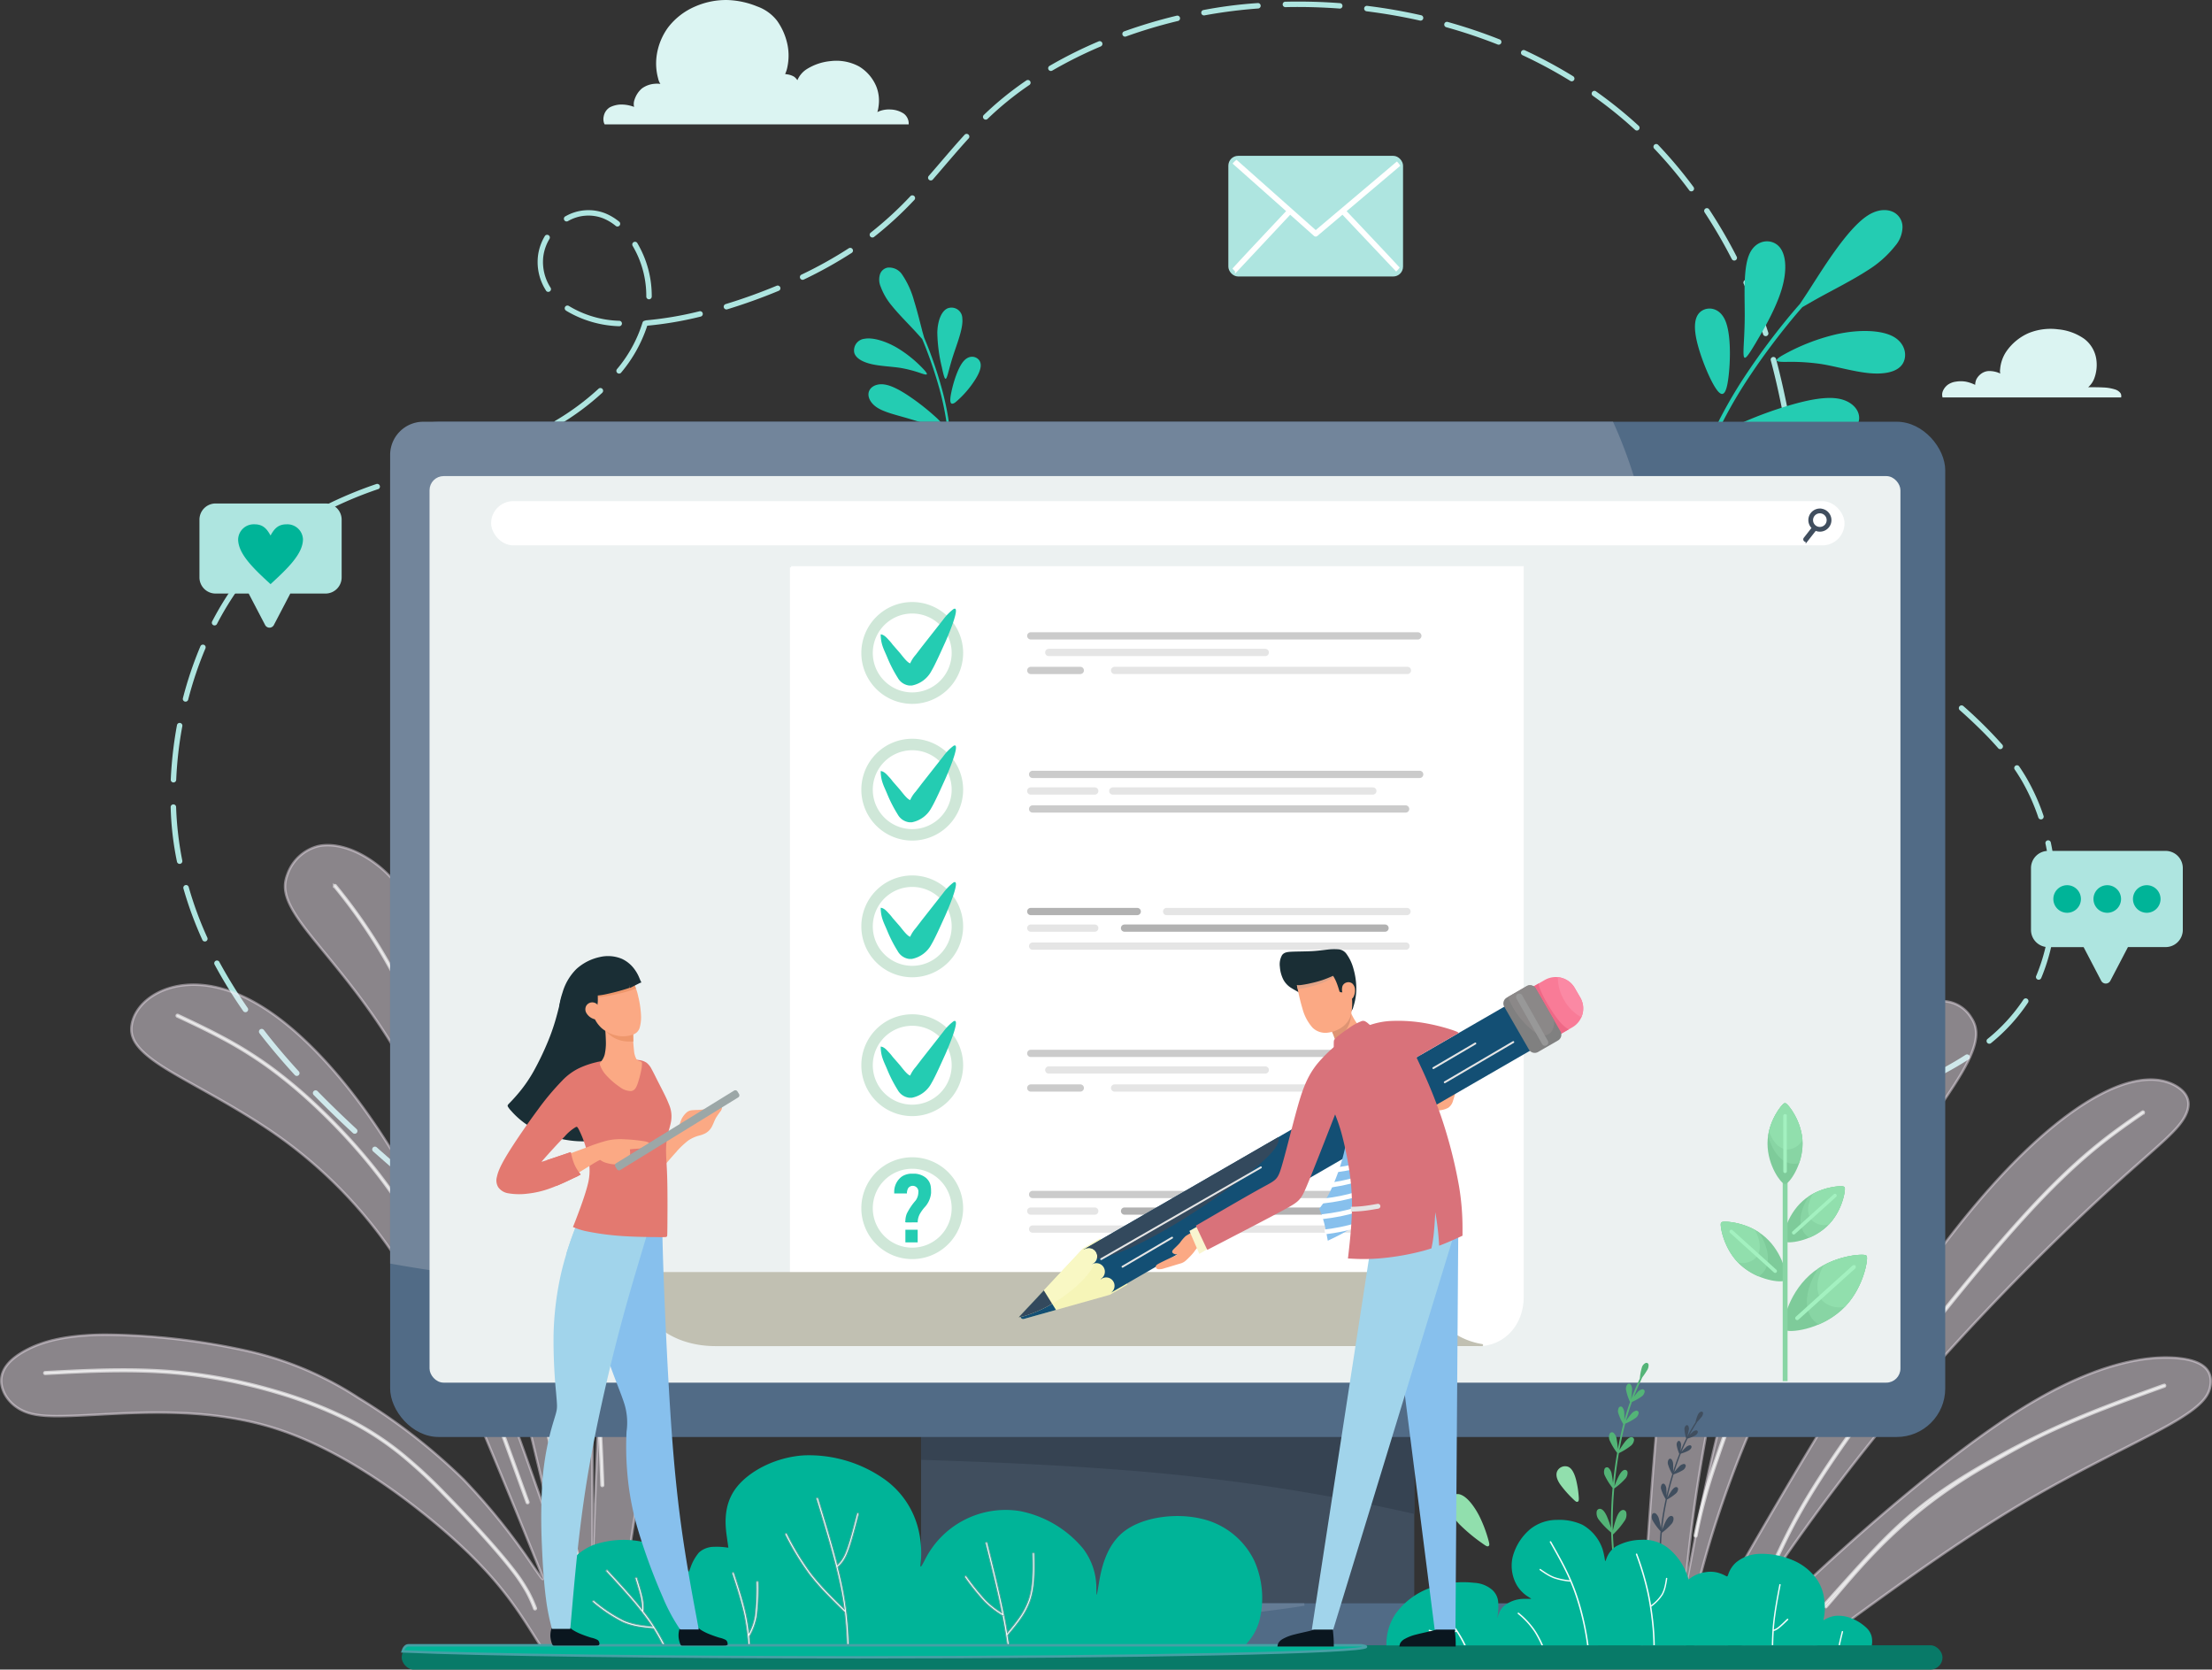 <svg xmlns="http://www.w3.org/2000/svg" width="514.564" height="388.304" viewBox="0 0 514.564 388.304">
  <rect x="0" y="0" width="514.564" height="388.304" fill="#333333" stroke="none"/>
  <g id="Layer_2" data-name="Layer 2" transform="translate(0.028 -0.006)">
    <g id="_1" data-name="1" transform="translate(0.257 0.291)">
      <path id="Path_2699" data-name="Path 2699" d="M337.421,333.28a.635.635,0,0,0,.842-.938.726.726,0,0,0-.108-.1l-10.343-7.336a.634.634,0,1,0-.736,1.033l10.345,7.336Zm130.516-99.344a.635.635,0,0,0-.772,1l.048.037c3.475,2.417,6.965,4.826,10.509,7.131a.635.635,0,0,0,.84-.93.721.721,0,0,0-.145-.131c-3.535-2.317-7.013-4.7-10.48-7.11Zm15.814,10.509a.633.633,0,0,0-.772,1,.881.881,0,0,0,.1.081c3.622,2.232,7.28,4.345,11.052,6.312a.635.635,0,0,0,.68-1.066.667.667,0,0,0-.095-.062c-3.743-1.944-7.38-4.054-10.971-6.264Zm16.636,9.042a.637.637,0,1,0-.529,1.158,111.585,111.585,0,0,0,11.862,4.676.635.635,0,0,0,.544-1.133.688.688,0,0,0-.152-.073,110.3,110.3,0,0,1-11.725-4.621Zm17.773,6.392a.634.634,0,0,0-.317,1.228,119.1,119.1,0,0,0,12.5,2.509.633.633,0,0,0,.324-1.216.7.7,0,0,0-.143-.039,118.7,118.7,0,0,1-12.355-2.475Zm18.629,3.232a.635.635,0,0,0-.326,1.208.685.685,0,0,0,.2.054c.492.044.985.093,1.477.135,3.743.32,7.486.485,11.241.521a.635.635,0,1,0,.01-1.268c-4.21-.041-8.4-.247-12.594-.651Zm18.918.579a.633.633,0,0,0-.013,1.266h.056c4.233-.135,8.494-.44,12.7-.917a.635.635,0,0,0-.143-1.261l-.251.029q-6.156.672-12.355.882Zm18.86-1.737a.635.635,0,0,0,0,1.255.684.684,0,0,0,.193,0l.685-.1c3.961-.622,7.915-1.38,11.816-2.3a.635.635,0,0,0-.066-1.247.623.623,0,0,0-.224.013c-3.861.913-7.8,1.666-11.722,2.28l-.681.1ZM593.088,258a.635.635,0,0,0,.21,1.245.579.579,0,0,0,.129-.023c.521-.143,1.04-.293,1.558-.442,3.558-1.04,7.085-2.206,10.544-3.538a.635.635,0,0,0-.2-1.226.612.612,0,0,0-.251.043C601.161,255.561,597.127,256.888,593.088,258Zm17.806-6.37a.635.635,0,1,0,.523,1.158,85,85,0,0,0,11.247-6.04.635.635,0,0,0-.483-1.158.644.644,0,0,0-.207.087,83.734,83.734,0,0,1-11.081,5.951ZM627.048,242a.635.635,0,0,0,.8.981,42.13,42.13,0,0,0,8.65-9.459.635.635,0,0,0-.965-.811.625.625,0,0,0-.1.116,40.835,40.835,0,0,1-8.393,9.183Zm11.343-14.671a.635.635,0,0,0,1.029.7.649.649,0,0,0,.135-.193l.207-.49a44.022,44.022,0,0,0,2.969-11.934.635.635,0,0,0-1.241-.239.872.872,0,0,0-.019.1,42.663,42.663,0,0,1-2.88,11.583l-.193.473Zm3.438-18.322a.635.635,0,0,0,1.234.21.671.671,0,0,0,.035-.207,60.653,60.653,0,0,0-1.3-12.729.635.635,0,0,0-1.255.118.726.726,0,0,0,.014.147,58.265,58.265,0,0,1,1.26,10.973C641.816,208.015,641.83,208.509,641.83,209.007ZM638.909,190.5a.635.635,0,0,0,1.226-.311.741.741,0,0,0-.023-.095l-.044-.127a48.137,48.137,0,0,0-3.925-8.687c-.533-.911-1.1-1.811-1.7-2.683a.635.635,0,0,0-1.125.556.7.7,0,0,0,.079.162c.579.846,1.127,1.718,1.647,2.6a46.917,46.917,0,0,1,3.861,8.581Zm-9.353-16.134a.635.635,0,0,0,1.012-.761l-.054-.071a102.218,102.218,0,0,0-9.061-8.975.635.635,0,0,0-.965.8.683.683,0,0,0,.122.147c1.865,1.649,3.7,3.369,5.457,5.127,1.208,1.212,2.369,2.446,3.494,3.733ZM615.85,161.316a.635.635,0,0,0,.948-.826.673.673,0,0,0-.11-.125c-1.141-.99-2.274-2-3.4-3.015q-3.005-2.725-5.892-5.563a.634.634,0,0,0-.9.9h0q2.9,2.871,5.934,5.6c1.125,1.015,2.263,2.033,3.407,3.025Zm-13.772-13.208a.635.635,0,0,0,1.013-.751.494.494,0,0,0-.081-.108,100.2,100.2,0,0,1-8-9.729.635.635,0,0,0-1.052.708l.017.027c1.127,1.6,2.355,3.166,3.593,4.681,1.45,1.764,2.954,3.5,4.508,5.172ZM590.5,132.891a.635.635,0,0,0,1.1-.639,63.491,63.491,0,0,1-5.2-11.407.635.635,0,0,0-1.233.222.7.7,0,0,0,.035.193,65.134,65.134,0,0,0,5.3,11.637Zm-7.143-17.76a.635.635,0,0,0,1.234-.3l-.035-.137c-.537-2.04-1.015-4.1-1.448-6.177-.425-2.017-.813-4.044-1.2-6.071a.635.635,0,0,0-1.259.1.771.771,0,0,0,.012.135c.386,2.037.772,4.069,1.2,6.1.442,2.087.919,4.166,1.463,6.229l.027.11Zm-3.888-18.659a.635.635,0,0,0,1.255-.07.688.688,0,0,0-.012-.178c-.82-4.164-1.737-8.3-2.834-12.4a.634.634,0,0,0-1.224.33C577.749,88.2,578.653,92.346,579.465,96.471Zm-4.6-18.374a.635.635,0,0,0,1.234-.261.586.586,0,0,0-.027-.129,114.249,114.249,0,0,0-4.56-11.88.635.635,0,1,0-1.158.519,114.03,114.03,0,0,1,4.519,11.776ZM567.62,60.641a.633.633,0,0,0,1.158-.479.652.652,0,0,0-.041-.1,116.025,116.025,0,0,0-6.415-11.015.612.612,0,0,0-.313-.247.635.635,0,0,0-.745.946,118.837,118.837,0,0,1,6.345,10.9Zm-9.957-16.048a.634.634,0,1,0,1.017-.757,105.371,105.371,0,0,0-8.177-9.745l-.021-.023a.635.635,0,1,0-.917.876,101.932,101.932,0,0,1,8.108,9.652Zm-12.6-14.061a.634.634,0,1,0,.857-.934,100.387,100.387,0,0,0-9.93-8.005.635.635,0,0,0-.88.89.677.677,0,0,0,.151.147,99.1,99.1,0,0,1,9.8,7.9ZM530.01,19.158a.633.633,0,0,0,.73-1.033l-.066-.048a110.147,110.147,0,0,0-11.231-6.036.635.635,0,0,0-.72,1.019.682.682,0,0,0,.193.131,108.763,108.763,0,0,1,11.094,5.967ZM513.119,10.7a.635.635,0,0,0,.579-1.125.709.709,0,0,0-.108-.054,121.411,121.411,0,0,0-12.079-4.065.635.635,0,0,0-.5,1.158.713.713,0,0,0,.158.068A120.681,120.681,0,0,1,513.124,10.7ZM495.048,5.135a.635.635,0,0,0,.456-1.17.687.687,0,0,0-.178-.068c-4.135-.93-8.347-1.67-12.548-2.181a.633.633,0,0,0-.293,1.224.7.7,0,0,0,.139.035c4.191.531,8.3,1.234,12.43,2.16Zm-18.7-2.786a.635.635,0,0,0,.274-1.226.711.711,0,0,0-.179-.039c-4.149-.313-8.28-.425-12.432-.34H463.7a.635.635,0,0,0,.031,1.268c4.214-.1,8.411.019,12.611.328Zm-18.918-.021a.635.635,0,0,0-.062-1.266A103.142,103.142,0,0,0,444.689,2.68a.634.634,0,0,0,.23,1.247,115.48,115.48,0,0,1,12.507-1.6ZM438.749,5.235a.635.635,0,1,0-.3-1.234,117.528,117.528,0,0,0-12.214,3.647.622.622,0,0,0-.3.224.633.633,0,0,0,.726.965A115.123,115.123,0,0,1,438.749,5.23ZM420.8,11.141a.635.635,0,0,0-.5-1.168,102.768,102.768,0,0,0-10.689,5.278c-.243.139-.486.276-.728.419a.634.634,0,1,0,.639,1.095A101.678,101.678,0,0,1,420.8,11.148Zm-16.6,8.967a.635.635,0,0,0-.558-1.125.708.708,0,0,0-.158.077,75.219,75.219,0,0,0-9.92,8.048.635.635,0,0,0,.88.913,73.874,73.874,0,0,1,9.756-7.915Zm-14.14,12.438a.635.635,0,0,0-.786-.977.726.726,0,0,0-.153.124c-2.855,3.125-5.554,6.384-8.341,9.571a.633.633,0,0,0,.9.888l.054-.054C384.506,38.914,387.207,35.665,390.054,32.545Zm-12.6,14.272a.635.635,0,0,0-.917-.873,83.823,83.823,0,0,1-9.266,8.511.635.635,0,0,0,.639,1.083.6.6,0,0,0,.141-.083,84.723,84.723,0,0,0,9.4-8.639ZM362.852,59.172a.635.635,0,0,0-.483-1.158.69.69,0,0,0-.207.087,97.063,97.063,0,0,1-11,6.125.635.635,0,0,0,.459,1.179l.087-.035a100.2,100.2,0,0,0,11.146-6.2ZM345.888,67.98a.635.635,0,0,0-.293-1.218.6.6,0,0,0-.193.046c-3.894,1.618-7.838,3.04-11.87,4.268a.635.635,0,0,0,.16,1.241.675.675,0,0,0,.207-.027C337.975,71.048,341.953,69.613,345.888,67.98Zm-18.146,5.994a.635.635,0,0,0-.1-1.247.645.645,0,0,0-.193.015l-.23.056a81.61,81.61,0,0,1-12.162,2.048.631.631,0,0,0-.282.089.6.6,0,0,0-.558.386l-.025.068a31.224,31.224,0,0,1-5.944,10.822.635.635,0,0,0,.772.965.626.626,0,0,0,.2-.164A32.791,32.791,0,0,0,315.3,76.1a83.061,83.061,0,0,0,12.214-2.066l.234-.058Zm-19.019,2.249a25.51,25.51,0,0,1-12.038-3.454c-.1-.064-.2-.127-.3-.193a.505.505,0,0,1-.087-.069.633.633,0,0,1,.788-.986A24.008,24.008,0,0,0,308.8,74.959h.033a.634.634,0,0,1-.114,1.263Zm-16.988-8.285a.635.635,0,0,0,1.106-.62l-.029-.05a11.041,11.041,0,0,1-1.71-7.143,10.543,10.543,0,0,1,1.461-4.228.635.635,0,0,0-1.054-.7l-.033.052a11.8,11.8,0,0,0-1.612,4.739,12.257,12.257,0,0,0,1.892,7.953Zm4.5-17.272a.634.634,0,0,0,.61,1.112,9.476,9.476,0,0,1,8.2-.645,11.311,11.311,0,0,1,2.928,1.761.635.635,0,0,0,.886-.9.785.785,0,0,0-.081-.079,12.775,12.775,0,0,0-3.257-1.954,10.747,10.747,0,0,0-9.279.71Zm16.758,6.226a.634.634,0,0,0-1.091.647,22.846,22.846,0,0,1,3.172,11.776.633.633,0,0,0,1.245.172.656.656,0,0,0,.023-.162A24.111,24.111,0,0,0,312.993,56.9Zm-8.164,34.8a.635.635,0,0,0-.865-.93,58.618,58.618,0,0,1-10.065,7.45.635.635,0,0,0,.459,1.158.663.663,0,0,0,.193-.073A60.191,60.191,0,0,0,304.829,91.7Zm-15.94,10.617a.635.635,0,0,0-.307-1.207.624.624,0,0,0-.234.06,92.545,92.545,0,0,1-11.76,4.49.635.635,0,0,0,.328,1.224,78.621,78.621,0,0,0,11.969-4.567Zm-18.009,6.37a.635.635,0,1,0-.349-1.22c-4.065,1.17-8.145,2.284-12.193,3.511h0a.635.635,0,0,0,.143,1.239.648.648,0,0,0,.228-.027l.214-.066c3.973-1.2,7.975-2.293,11.969-3.44Zm-18.19,5.444a.635.635,0,0,0-.193-1.234.664.664,0,0,0-.23.035,95.113,95.113,0,0,0-10.162,4.116c-.541.263-1.083.527-1.616.8a.633.633,0,0,0,.492,1.158.5.5,0,0,0,.089-.037,90.476,90.476,0,0,1,11.611-4.847Zm-17.042,7.986a.635.635,0,1,0-.7-1.06c-.556.363-1.1.735-1.645,1.118a56.175,56.175,0,0,0-8.179,7.088.635.635,0,0,0,.817.965.649.649,0,0,0,.1-.089,55.375,55.375,0,0,1,7.99-6.926q.8-.562,1.61-1.093Zm-13.694,12.774a.633.633,0,1,0-1-.772,71.482,71.482,0,0,0-6.876,10.772.635.635,0,0,0,1.05.7.77.77,0,0,0,.075-.114,70.1,70.1,0,0,1,6.756-10.581Zm-9.434,16.266a.634.634,0,1,0-1.168-.494,86.435,86.435,0,0,0-4.077,12.1.635.635,0,0,0,1.23.315,85.294,85.294,0,0,1,4.015-11.918Zm-5.372,18.069a.635.635,0,0,0-1.22-.33.6.6,0,0,0-.027.1,93.241,93.241,0,0,0-1.45,12.681.627.627,0,0,0,.145.429.635.635,0,0,0,1.124-.386,88.911,88.911,0,0,1,1.429-12.5Zm-1.45,18.8a.635.635,0,0,0-1.268.014,71.25,71.25,0,0,0,1.467,12.721.633.633,0,0,0,1.253-.081.711.711,0,0,0-.01-.17,76.655,76.655,0,0,1-1.442-12.484Zm2.917,18.6a.635.635,0,0,0-1.22.349,84.853,84.853,0,0,0,4.413,11.98.635.635,0,0,0,1.2-.386.594.594,0,0,0-.048-.151,83.707,83.707,0,0,1-4.345-11.8Zm7.143,17.447a.635.635,0,0,0-1.17.467.6.6,0,0,0,.054.133,110.976,110.976,0,0,0,6.675,10.843.635.635,0,0,0,1.05-.712,118.229,118.229,0,0,1-6.621-10.743ZM226.1,239.883a.635.635,0,0,0-1.069.672.979.979,0,0,0,.066.106c2.6,3.363,5.349,6.59,8.216,9.725a.635.635,0,0,0,1-.772.543.543,0,0,0-.07-.091c-2.842-3.106-5.573-6.311-8.146-9.652ZM238.6,254.119a.635.635,0,0,0-1.044.676.653.653,0,0,0,.139.212q4.44,4.544,9.121,8.853a.641.641,0,0,0,.732.093.633.633,0,0,0,.129-1.023c-3.089-2.871-6.125-5.791-9.073-8.811Zm13.754,13.052a.635.635,0,0,0-.844.948q4.743,4.224,9.625,8.287a.635.635,0,0,0,.861-.928l-.046-.044Q257.09,271.379,252.353,267.171Zm14.478,12.291a.635.635,0,1,0-.8.985q4.923,4.008,9.93,7.915a.634.634,0,1,0,.78-1q-4.992-3.9-9.909-7.9Zm14.92,11.776a.634.634,0,0,0-.772,1.006q5.042,3.861,10.125,7.656a.635.635,0,0,0,.822-.965l-.066-.054q-5.079-3.789-10.11-7.644Zm15.2,11.42a.633.633,0,0,0-.83.952.669.669,0,0,0,.079.07q5.106,3.764,10.245,7.486a.635.635,0,0,0,.855-.925.62.62,0,0,0-.112-.1q-5.135-3.718-10.231-7.48Zm15.378,11.2a.634.634,0,1,0-.741,1.029q5.146,3.708,10.316,7.386a.635.635,0,0,0,.917-.834.623.623,0,0,0-.181-.193q-5.158-3.687-10.307-7.392Z" transform="translate(-165.016 -0.636)" fill="#aee5e0"/>
      <path id="Path_2700" data-name="Path 2700" d="M146.217,1182.472c2.388-16.166,6.973-43.6,8.932-59.4s1.291-19.986-.649-22.99-5.156-4.826-7.475-3.475-3.743,5.859-4.8,12.654-1.755,15.87-2.428,28.742-1.324,29.536-1.65,37.875l-.326,8.336-.042-21.621c-.041-21.621-.125-64.874-1.905-91.29s-5.258-35.993-9.179-41.018-8.283-5.5-11.328-4.428-4.772,3.685-4.662,8.639,2.05,12.241,4.523,21.007,5.469,19.005,7.677,29.175a315.865,315.865,0,0,1,4.9,31.273c1.268,11,2.39,22.9,3.1,31.564s.979,14.071,1.12,16.775.139,2.7-1.78-8.094-5.758-32.406-11-54.272-11.9-44-17.416-57.828-9.915-19.378-14.563-22.831-9.538-4.811-13.214-4.029a10.28,10.28,0,0,0-7.228,6.61c-1.1,2.9-.83,5.791,3.527,11.714s12.806,14.911,20.285,26.968,13.988,27.194,18.785,40.753a382.012,382.012,0,0,1,10.94,38.008c3.064,12.471,6.106,25.431,7.627,31.912s1.523,6.48-3.118-6.712-13.918-39.574-23.418-59.4S82.225,1074,73.712,1065.225s-15.829-13.065-22.045-14.8-11.353-.917-14.955.925-5.679,4.706-6.112,7.505.786,5.525,7.087,9.587,17.683,9.459,28.041,16.961a107.183,107.183,0,0,1,27.605,29.5c7.915,12.378,14.428,27.515,19.783,40.3s9.554,23.225,11.654,28.445,2.1,5.212-.815,1.006a148.064,148.064,0,0,0-16.171-20.121,136.578,136.578,0,0,0-24.47-18.993,78.693,78.693,0,0,0-25.3-10.77,158.932,158.932,0,0,0-33.557-3.9c-9.538.06-14.93,1.707-18.605,3.706s-5.637,4.361-5.6,7.081,2.095,5.8,5.677,7.181,8.687,1.048,18.646.531,24.75-1.222,38.84,3.106,27.47,13.689,36.892,21.441,14.887,13.9,18.883,19.4c3.089,4.247,5.3,8.123,7.2,10.888h16.47C143.81,1201.031,144.321,1195.3,146.217,1182.472Z" transform="translate(-0.257 -820.747)" fill="#f8ecf9" stroke="#f8ecf9" stroke-width="0.57" opacity="0.44"/>
      <path id="Path_2701" data-name="Path 2701" d="M52.407,1178.894a.193.193,0,1,1-.021-.386h0c11.492-.61,22.986-1.22,35.3.407a123.521,123.521,0,0,1,18.617,3.992,101.065,101.065,0,0,1,16.617,6.448,69.673,69.673,0,0,1,12.548,8.127,116.7,116.7,0,0,1,9.9,9.175c3.185,3.237,6.324,6.564,9.1,9.637,2.668,2.957,5,5.689,6.712,7.892a39.848,39.848,0,0,1,3.637,5.405,30.793,30.793,0,0,1,1.7,3.753.193.193,0,1,1-.355.139,30.789,30.789,0,0,0-1.676-3.708,39.783,39.783,0,0,0-3.606-5.347c-1.707-2.2-4.033-4.921-6.695-7.87-2.774-3.077-5.907-6.4-9.073-9.625a116.569,116.569,0,0,0-9.864-9.146,69.353,69.353,0,0,0-12.486-8.083,101.556,101.556,0,0,0-16.553-6.422,122.784,122.784,0,0,0-18.559-3.979c-12.279-1.624-23.756-1.016-35.232-.406Zm128.866,7.062q-.083,1.787-.164,3.587c.095,1.639.178,3.129.247,4.505.224,4.322.342,7.529.461,10.737a.193.193,0,0,0,.386-.014c-.118-3.218-.237-6.436-.459-10.743-.12-2.317-.268-4.954-.463-8.073Zm-1.766-19.69q-.033-2.774-.068-5.6c-.313-3.755-.658-7.673-1.042-11.646-.979-10.177-2.2-20.694-3.691-29.69-2.984-18-7.054-29.9-11.121-41.8v-.014a.193.193,0,0,0-.355.135c4.064,11.888,8.129,23.775,11.108,41.74,1.488,8.988,2.7,19.5,3.689,29.665.579,5.973,1.069,11.834,1.486,17.2Zm-59.859-100.743a124.972,124.972,0,0,1,13.482,20.017c2.589,4.768,5.419,10.594,8.22,16.9,2.745,6.177,5.467,12.831,7.915,19.4,2.459,6.629,4.633,13.167,6.716,20.111s4.094,14.31,6.218,22.559c4.26,16.49,9.042,36.63,13.822,56.772a.193.193,0,1,0,.371-.089c-4.774-20.113-9.548-40.228-13.826-56.778-2.137-8.268-4.145-15.637-6.233-22.572s-4.262-13.513-6.724-20.136c-2.436-6.563-5.162-13.221-7.915-19.426-2.8-6.314-5.641-12.15-8.231-16.924a126.554,126.554,0,0,0-13.513-20.076h0a.193.193,0,0,0-.292.241Zm-36.531,30.244c3.457,1.625,6.915,3.253,10.4,5.121a93.369,93.369,0,0,1,10.658,6.6,112.2,112.2,0,0,1,10.727,8.88,141.214,141.214,0,0,1,10.442,10.83,125.326,125.326,0,0,1,8.525,11.015,122.5,122.5,0,0,1,6.926,11.359c2.085,3.872,3.967,7.838,5.791,12.077s3.623,8.751,5.529,13.725,3.919,10.391,5.984,16.023c2.094,5.712,4.212,11.55,6.328,17.389a.193.193,0,1,0,.357-.129c-2.141-5.905-4.28-11.808-6.328-17.389-2.073-5.65-4.091-11.073-5.984-16.038s-3.687-9.461-5.529-13.725-3.726-8.229-5.814-12.108a122.758,122.758,0,0,0-6.95-11.39,125.762,125.762,0,0,0-8.55-11.048,141.619,141.619,0,0,0-10.469-10.859,112.812,112.812,0,0,0-10.766-8.915,93.49,93.49,0,0,0-10.7-6.627c-3.511-1.88-6.967-3.506-10.424-5.133a.188.188,0,1,0-.158.342Z" transform="translate(-42.176 -859.658)" fill="#fff" stroke="#fff" stroke-width="0.57" opacity="0.6"/>
      <path id="Path_2702" data-name="Path 2702" d="M1977.283,1128.846c1.5-25.914,5.019-72.042,10.6-103.969s13.233-49.658,20.416-62.739,13.9-21.5,19.171-23.874,9.11,1.322,10.617,6.226.695,11.025-3.307,20.36-11.2,21.889-17.169,34.835A288.217,288.217,0,0,0,2003.5,1037.3c-3.375,11.33-5.361,20.656-7.5,31.049s-4.44,21.883-6.025,31.92-2.481,18.629-2.925,22.926-.444,4.3,1.618-6.531,6.177-32.476,13.646-54.123,18.26-43.286,26.045-55.948,12.557-16.343,16.434-17.227a7.913,7.913,0,0,1,8.548,3.533c1.685,2.5,2.075,5.6-1.921,12.548s-12.378,17.8-20.5,30.086a358.019,358.019,0,0,0-22.428,39.218,262.744,262.744,0,0,0-15.206,37.9,225.233,225.233,0,0,0-6.737,28.012l-.046.311h-9.845c.15-3.461.355-7.473.627-12.139Zm10.745,12.138h7.266q2-3.21,4.784-7.529a492.475,492.475,0,0,1,34.748-47.7,590.448,590.448,0,0,1,45.651-48.114c12.289-11.552,18.638-16.225,21.547-20s2.382-6.67-.788-8.637-8.978-3.013-18.555,2.249-22.916,16.829-39.395,39.595-36.087,56.729-46.33,74.669c-4.695,8.22-7.421,13.073-8.93,15.47Zm10.542,0h15.866c3-2.2,6.143-4.492,9.384-6.853,12.71-9.266,26.978-19.592,40.84-27.831s27.316-14.385,34.875-18.663,9.227-6.691,9.54-9.295-.722-5.405-7.267-6.135-18.6.579-36.2,11.44-40.744,31.238-54.917,44.979C2005.545,1133.618,2001.58,1137.734,1998.57,1140.985Z" transform="translate(-1595.13 -756.602)" fill="#f8ecf9" stroke="#f8ecf9" stroke-width="0.57" opacity="0.44"/>
      <path id="Path_2703" data-name="Path 2703" d="M2060.053,1007.333a.206.206,0,0,1,.365.193c-2.212,4.147-4.422,8.3-6.728,12.776s-4.664,9.231-7.181,14.6c-2.716,5.791-5.61,12.285-8.386,19.04-2.374,5.778-4.664,11.749-6.683,17.629-2.189,6.37-4.054,12.625-5.627,18.382s-2.849,11.03-3.861,15.443h0c-1,4.4-1.737,7.932-2.338,11.034s-1.062,5.772-1.525,8.442a.208.208,0,1,1-.409-.07c.463-2.67.927-5.341,1.527-8.449s1.334-6.639,2.342-11.05h0c1.006-4.405,2.284-9.681,3.861-15.457s3.446-12.04,5.633-18.409c2.019-5.876,4.312-11.855,6.694-17.652,2.778-6.756,5.674-13.26,8.392-19.057,2.527-5.386,4.9-10.154,7.191-14.615s4.506-8.612,6.729-12.779Zm71.3,127.294a.207.207,0,0,1,.133.386c-9.2,3.324-18.393,6.648-27.466,10.922-4.535,2.137-9.119,4.747-13.53,7.251-20.631,11.629-30.215,24.609-37.732,33.143-.212.114-.689-.427-.467-.6,14.092-15.695,19.847-22.795,38.074-33.132,4.423-2.51,8.936-4.888,13.48-7.029,9.087-4.282,18.293-7.61,27.5-10.938Zm-5.041-63.511-.015.012c-7.546,5.212-15.094,10.436-27.687,24.248-6.011,6.594-13.173,15.148-20.157,23.893-7.641,9.565-15.069,19.362-20.548,27.072-10.486,14.76-13.816,21.864-17.144,28.97a.207.207,0,0,0,.375.176c3.321-7.087,6.641-14.173,17.108-28.906,5.471-7.7,12.9-17.49,20.534-27.053,6.978-8.737,14.135-17.285,20.142-23.873,12.561-13.778,20.088-18.984,27.6-24.184h.012a.209.209,0,1,0-.232-.346Zm-46.95-15.916c-3.766,5.038-7.529,10.079-11.166,15.094s-7.106,9.971-10.295,14.851-6.089,9.681-8.859,14.754-5.406,10.411-8.071,16.374c-2.457,5.5-4.938,11.519-7.206,17.324-2.656,6.8-5.019,13.307-6.724,18.328a123.934,123.934,0,0,0-4.865,17.727.208.208,0,0,0,.407.083,123.4,123.4,0,0,1,4.851-17.677c1.7-5.019,4.054-11.517,6.718-18.31,2.268-5.807,4.745-11.824,7.2-17.3,2.662-5.953,5.293-11.285,8.058-16.345s5.654-9.845,8.841-14.725,6.662-9.845,10.283-14.835,7.39-10.038,11.162-15.09a.207.207,0,1,0-.332-.247Z" transform="translate(-1628.226 -812.848)" fill="#fff" stroke="#fff" stroke-width="0.57" opacity="0.6"/>
      <path id="Path_2704" data-name="Path 2704" d="M1043.663,335.622c-.461-1.724-1.077-4.315-1.857-6.793a20.2,20.2,0,0,0-2.832-6.208,3.6,3.6,0,0,0-3.328-1.544,2.319,2.319,0,0,0-1.792,1.608,4.157,4.157,0,0,0,.17,2.807,15.03,15.03,0,0,0,2.625,4.48c1.467,1.832,3.652,4.017,5.121,5.6.878.94,1.5,1.662,1.907,2.1.355.819.739,1.762,1.158,2.884.841,2.208,1.847,5.094,2.72,8.206a64.483,64.483,0,0,1,1.641,7.336,54.366,54.366,0,0,1,.606,6.936l.554.077a55,55,0,0,0-.618-7.1,64.714,64.714,0,0,0-1.654-7.4c-.878-3.135-1.888-6.038-2.733-8.255-.444-1.158-.844-2.143-1.212-2.99-.112-.417-.284-1-.485-1.737Zm6.8,14.461c.452-2.224,1.517-5.739,2.875-7.272s3.006-1.089,3.652-.122.288,2.454-.986,4.453a22.826,22.826,0,0,1-4.65,5.307C1050.177,353.239,1050,352.306,1050.462,350.082Zm-2.177-5.747a36.168,36.168,0,0,1-1.079-8.189c.079-2.745.946-4.9,2.316-5.567a2.515,2.515,0,0,1,3.5,2.316c.241,2.168-1.158,5.672-2.069,8.448s-1.3,4.814-1.631,5.405-.579-.293-1.042-2.4Zm-1.124,11.8c1.423,1.369,1.766,2.073,1.629,2.336s-.757.085-2.344-.425-4.137-1.351-6.666-2.075-5.033-1.334-6.614-2.374-2.232-2.51-1.892-3.639,1.672-1.909,3.415-1.728,3.892,1.332,6.22,2.921A54.407,54.407,0,0,1,1047.161,356.134Zm-2.863-11.1c.965,1.147.355,1.015-.761.656a29.386,29.386,0,0,0-4.844-1.282c-2.106-.332-4.7-.409-6.776-.886s-3.645-1.351-4.019-2.614a2.712,2.712,0,0,1,2.363-3.282c1.921-.367,4.95.525,7.737,2.185A28.589,28.589,0,0,1,1044.3,345.032Z" transform="translate(-829.449 -259.121)" fill="#24ccb2"/>
      <path id="Path_2705" data-name="Path 2705" d="M2067.31,271.269c1.625-2.484,3.941-6.255,6.459-9.768s5.234-6.768,7.7-8.338,4.664-1.452,6.055-.708a3.869,3.869,0,0,1,2,3.475,6.905,6.905,0,0,1-1.726,4.349,24.812,24.812,0,0,1-6.473,5.712c-3.272,2.129-7.857,4.454-10.994,6.177-1.875,1.031-3.232,1.847-4.1,2.33-.985,1.112-2.083,2.4-3.338,3.952-2.477,3.052-5.561,7.09-8.554,11.552a107.689,107.689,0,0,0-6.4,10.733,90.169,90.169,0,0,0-4.558,10.641l-.913-.164a91.337,91.337,0,0,1,4.656-10.891,107.971,107.971,0,0,1,6.451-10.828c3.015-4.5,6.117-8.556,8.6-11.619,1.307-1.612,2.446-2.95,3.465-4.094.4-.6.965-1.432,1.67-2.51Zm-18.242,19.316c.44-3.747.579-9.845-.772-12.978s-4.183-3.282-5.7-2.087-1.737,3.726-.753,7.548,3.137,8.936,4.59,10.795,2.195.471,2.635-3.282Zm6.422-7.949c1.836-3.089,4.66-8,5.952-12.376s1.05-8.229-.772-10-5.229-1.457-6.733,1.834-1.1,9.565-1.114,14.416-.437,8.287-.224,9.376,1.058-.168,2.9-3.251Zm-4.349,19.223c-2.957,1.421-3.86,2.359-3.783,2.845s1.158.525,3.92.542,7.237.014,11.608.18,8.642.506,11.679-.317,4.826-2.809,4.878-4.766-1.653-3.886-4.5-4.5-6.842.081-11.341,1.384A90.278,90.278,0,0,0,2051.141,301.859Zm10.283-16.051c-2.124,1.307-1.089,1.419.863,1.429a48.9,48.9,0,0,1,8.315.488c3.5.566,7.633,1.79,11.163,2.123s6.459-.241,7.706-2.042.815-4.826-2.027-6.424-8.09-1.737-13.355-.56a47.525,47.525,0,0,0-12.666,4.988Z" transform="translate(-1647.243 -203.351)" fill="#24ccb2"/>
      <rect id="Rectangle_485" data-name="Rectangle 485" width="114.165" height="84.122" transform="translate(214.262 293.621)" fill="#404e5e" stroke="#404e5e" stroke-width="0.57"/>
      <path id="Path_2706" data-name="Path 2706" d="M1110.18,1521.31h114.166v57.828c-5.419-1.207-10.957-2.378-16.5-3.432a467,467,0,0,0-51.608-6.745c-15.957-1.245-32.817-1.911-46.062-2.316Z" transform="translate(-895.918 -1227.689)" fill="#364352" stroke="#364352" stroke-width="0.57"/>
      <rect id="Rectangle_486" data-name="Rectangle 486" width="361.183" height="235.549" rx="11" transform="translate(90.756 98.083)" fill="#516b86" stroke="#516b86" stroke-width="0.57"/>
      <path id="Path_2707" data-name="Path 2707" d="M477.8,508.38H754.392A109.1,109.1,0,0,1,764.083,553c0,86.151-104.345,155.988-233.062,155.988a342.737,342.737,0,0,1-60.631-5.344V515.795A7.436,7.436,0,0,1,477.8,508.38Z" transform="translate(-379.634 -410.297)" fill="#72859b" stroke="#72859b" stroke-width="0.57"/>
      <rect id="Rectangle_487" data-name="Rectangle 487" width="341.595" height="210.27" rx="3" transform="translate(99.921 110.723)" fill="#ecf1f1" stroke="#ecf1f1" stroke-width="0.57"/>
      <rect id="Rectangle_488" data-name="Rectangle 488" width="314.269" height="9.714" rx="4.857" transform="translate(114.243 116.551)" fill="#fff" stroke="#fff" stroke-width="0.57"/>
      <path id="Path_2708" data-name="Path 2708" d="M2176.837,612.968a2.4,2.4,0,1,1-1.052,4.554h0l-1.969,2.509a.311.311,0,0,1-.436.054h0a.311.311,0,0,1-.054-.436l1.94-2.481a2.4,2.4,0,0,1,1.572-4.208Zm0,.533a1.867,1.867,0,1,0,1.865,1.867,1.867,1.867,0,0,0-1.865-1.867Z" transform="translate(-1753.778 -494.689)" fill="#404e5e" stroke="#404e5e" stroke-width="0.57"/>
      <path id="Path_2709" data-name="Path 2709" d="M897.621,1931.92h181.69c4.88,0,8.88,4.347,9.011,9.714H888.61C888.733,1936.267,892.739,1931.92,897.621,1931.92Z" transform="translate(-717.12 -1559.034)" fill="#516b86" stroke="#516b86" stroke-width="0.57"/>
      <path id="Path_2710" data-name="Path 2710" d="M907.6,1931.92h122.621c-18.476,2.955-47.232,4.857-79.534,4.857-18.075,0-35.035-.6-49.71-1.639A8.644,8.644,0,0,1,907.6,1931.92Z" transform="translate(-727.102 -1559.034)" fill="#657c95" stroke="#657c95" stroke-width="0.57"/>
      <path id="Path_2711" data-name="Path 2711" d="M952.15,682.336h170.126V852.049c0,6.137-4.164,11.162-10.511,11.162H952.15V682.33Z" transform="translate(-768.394 -550.667)" fill="#fff" stroke="#fff" stroke-width="0.57"/>
      <path id="Path_2712" data-name="Path 2712" d="M1240.776,928.88h90.041a.56.56,0,0,1,.558.558h0a.56.56,0,0,1-.558.558h-90.041a.558.558,0,0,1-.556-.558h0A.558.558,0,0,1,1240.776,928.88Z" transform="translate(-1000.854 -749.623)" fill="#cbcbcb" stroke="#cbcbcb" stroke-width="0.57"/>
      <path id="Path_2713" data-name="Path 2713" d="M1238.545,948.89h14.882a.56.56,0,0,1,.558.558h0a.56.56,0,0,1-.558.558h-14.89a.56.56,0,0,1-.558-.558h0a.559.559,0,0,1,.565-.558Z" transform="translate(-999.047 -765.77)" fill="#e5e5e5" stroke="#e5e5e5" stroke-width="0.57"/>
      <path id="Path_2714" data-name="Path 2714" d="M1337.408,948.89H1397.9a.56.56,0,0,1,.558.558h0a.56.56,0,0,1-.558.558h-60.488a.56.56,0,0,1-.558-.558h0A.56.56,0,0,1,1337.408,948.89Z" transform="translate(-1078.831 -765.77)" fill="#e5e5e5" stroke="#e5e5e5" stroke-width="0.57"/>
      <path id="Path_2715" data-name="Path 2715" d="M1240.776,970.56h86.775a.56.56,0,0,1,.558.558h0a.558.558,0,0,1-.558.556h-86.775a.556.556,0,0,1-.556-.556h0A.558.558,0,0,1,1240.776,970.56Z" transform="translate(-1000.854 -783.257)" fill="#cbcbcb" stroke="#cbcbcb" stroke-width="0.57"/>
      <path id="Path_2716" data-name="Path 2716" d="M1402.3,1094.09h55.911a.558.558,0,0,1,.556.558h0a.557.557,0,0,1-.556.556H1402.3a.559.559,0,0,1-.558-.556h0A.56.56,0,0,1,1402.3,1094.09Z" transform="translate(-1131.194 -882.94)" fill="#e5e5e5" stroke="#e5e5e5" stroke-width="0.57"/>
      <path id="Path_2717" data-name="Path 2717" d="M1238.562,1114.1h14.882a.56.56,0,0,1,.558.558h0a.56.56,0,0,1-.558.556h-14.889a.56.56,0,0,1-.554-.554h0a.56.56,0,0,1,.562-.56Z" transform="translate(-999.063 -899.088)" fill="#e5e5e5" stroke="#e5e5e5" stroke-width="0.57"/>
      <path id="Path_2718" data-name="Path 2718" d="M1240.776,1135.77h86.869a.558.558,0,0,1,.556.556h0a.56.56,0,0,1-.556.558h-86.869a.558.558,0,0,1-.556-.558h0A.558.558,0,0,1,1240.776,1135.77Z" transform="translate(-1000.854 -916.574)" fill="#e5e5e5" stroke="#e5e5e5" stroke-width="0.57"/>
      <path id="Path_2719" data-name="Path 2719" d="M1351.562,1114.1h60.594a.56.56,0,0,1,.558.558h0a.56.56,0,0,1-.558.556h-60.594a.56.56,0,0,1-.562-.554h0a.56.56,0,0,1,.562-.56Z" transform="translate(-1090.249 -899.088)" fill="#b2b2b2" stroke="#b2b2b2" stroke-width="0.57"/>
      <path id="Path_2720" data-name="Path 2720" d="M1238.562,1094.09h24.767a.56.56,0,0,1,.558.558h0a.559.559,0,0,1-.558.556h-24.767a.56.56,0,0,1-.562-.552h0a.56.56,0,0,1,.562-.562Z" transform="translate(-999.063 -882.94)" fill="#b2b2b2" stroke="#b2b2b2" stroke-width="0.57"/>
      <path id="Path_2721" data-name="Path 2721" d="M1238.578,1265h90.039a.559.559,0,0,1,.558.556h0a.56.56,0,0,1-.558.558h-90.039a.56.56,0,0,1-.558-.558h0A.559.559,0,0,1,1238.578,1265Z" transform="translate(-999.079 -1020.857)" fill="#cbcbcb" stroke="#cbcbcb" stroke-width="0.57"/>
      <path id="Path_2722" data-name="Path 2722" d="M1260.266,1285h50.367a.56.56,0,0,1,.556.558h0a.558.558,0,0,1-.556.556h-50.367a.558.558,0,0,1-.556-.556h0A.558.558,0,0,1,1260.266,1285Z" transform="translate(-1016.582 -1036.997)" fill="#e5e5e5" stroke="#e5e5e5" stroke-width="0.57"/>
      <path id="Path_2723" data-name="Path 2723" d="M1238.578,1306.71H1250.1a.557.557,0,0,1,.556.556h0a.56.56,0,0,1-.556.558h-11.519a.56.56,0,0,1-.558-.558h0a.56.56,0,0,1,.558-.556Z" transform="translate(-999.079 -1054.515)" fill="#cbcbcb" stroke="#cbcbcb" stroke-width="0.57"/>
      <path id="Path_2724" data-name="Path 2724" d="M1339.606,1306.71h68.121a.557.557,0,0,1,.556.556h0a.56.56,0,0,1-.556.558h-68.121a.56.56,0,0,1-.556-.558h0a.558.558,0,0,1,.556-.556Z" transform="translate(-1080.606 -1054.515)" fill="#e5e5e5" stroke="#e5e5e5" stroke-width="0.57"/>
      <path id="Path_2725" data-name="Path 2725" d="M1240.776,1435h88.769a.56.56,0,0,1,.558.556h0a.56.56,0,0,1-.558.558h-88.769a.558.558,0,0,1-.556-.558h0A.558.558,0,0,1,1240.776,1435Z" transform="translate(-1000.854 -1158.04)" fill="#cbcbcb" stroke="#cbcbcb" stroke-width="0.57"/>
      <path id="Path_2726" data-name="Path 2726" d="M1238.546,1455h14.882a.56.56,0,0,1,.558.558h0a.56.56,0,0,1-.558.556h-14.89a.56.56,0,0,1-.558-.556h0a.56.56,0,0,1,.566-.558Z" transform="translate(-999.047 -1174.179)" fill="#e5e5e5" stroke="#e5e5e5" stroke-width="0.57"/>
      <path id="Path_2727" data-name="Path 2727" d="M1240.776,1476.66h88.556a.56.56,0,0,1,.558.556h0a.56.56,0,0,1-.558.558h-88.556a.558.558,0,0,1-.556-.558h0A.558.558,0,0,1,1240.776,1476.66Z" transform="translate(-1000.854 -1191.658)" fill="#e5e5e5" stroke="#e5e5e5" stroke-width="0.57"/>
      <path id="Path_2728" data-name="Path 2728" d="M1351.578,1455h56.369a.56.56,0,0,1,.558.558h0a.56.56,0,0,1-.558.556h-56.369a.56.56,0,0,1-.558-.556h0a.56.56,0,0,1,.558-.558Z" transform="translate(-1090.265 -1174.179)" fill="#b2b2b2" stroke="#b2b2b2" stroke-width="0.57"/>
      <path id="Path_2729" data-name="Path 2729" d="M1238.578,762h90.039a.559.559,0,0,1,.558.556h0a.56.56,0,0,1-.558.558h-90.039a.56.56,0,0,1-.558-.558h0A.56.56,0,0,1,1238.578,762Z" transform="translate(-999.079 -614.958)" fill="#cbcbcb" stroke="#cbcbcb" stroke-width="0.57"/>
      <path id="Path_2730" data-name="Path 2730" d="M1260.266,782h50.367a.56.56,0,0,1,.556.558h0a.558.558,0,0,1-.556.556h-50.367a.558.558,0,0,1-.556-.556h0A.558.558,0,0,1,1260.266,782Z" transform="translate(-1016.582 -631.097)" fill="#e5e5e5" stroke="#e5e5e5" stroke-width="0.57"/>
      <path id="Path_2731" data-name="Path 2731" d="M1238.578,803.65H1250.1a.558.558,0,0,1,.556.556h0a.56.56,0,0,1-.556.558h-11.519a.56.56,0,0,1-.558-.558h0A.56.56,0,0,1,1238.578,803.65Z" transform="translate(-999.079 -648.568)" fill="#cbcbcb" stroke="#cbcbcb" stroke-width="0.57"/>
      <path id="Path_2732" data-name="Path 2732" d="M1339.606,803.65h68.121a.558.558,0,0,1,.556.556h0a.56.56,0,0,1-.556.558h-68.121a.56.56,0,0,1-.556-.558h0A.558.558,0,0,1,1339.606,803.65Z" transform="translate(-1080.606 -648.568)" fill="#e5e5e5" stroke="#e5e5e5" stroke-width="0.57"/>
      <path id="Path_2733" data-name="Path 2733" d="M1049.755,725.6a11.556,11.556,0,1,1-11.555,11.555A11.556,11.556,0,0,1,1049.755,725.6Zm0,2.1a9.459,9.459,0,1,0,9.459,9.459A9.459,9.459,0,0,0,1049.755,727.7Z" transform="translate(-837.833 -585.585)" fill="#cfe7d8" stroke="#cfe7d8" stroke-width="0.57"/>
      <path id="Path_2734" data-name="Path 2734" d="M1066.927,744.856c-.772-.218-1.982-1.965-2.5-2.546l-1.573-1.8a9.587,9.587,0,0,0-.76-.927c-.517-.537-1.158-1.394-2.023-1.469,0,2.347.809,3.6,1.544,5.405a31.235,31.235,0,0,0,2.4,4.662,3.559,3.559,0,0,0,2.681,1.832h.627a6.588,6.588,0,0,0,4.562-3.417c.871-1.452,2.361-4.826,3.166-6.585.319-.7,3.909-8.88,1.931-7.768a12.127,12.127,0,0,0-2.371,2.43l-5.007,6.37c-.5.664-.9,1.179-1.4,1.83A7.386,7.386,0,0,0,1066.927,744.856Z" transform="translate(-855.481 -590.864)" fill="#24ccb2"/>
      <path id="Path_2735" data-name="Path 2735" d="M1049.755,890.31a11.556,11.556,0,1,1-11.555,11.556A11.556,11.556,0,0,1,1049.755,890.31Zm0,2.1a9.459,9.459,0,1,0,9.459,9.459A9.459,9.459,0,0,0,1049.755,892.412Z" transform="translate(-837.833 -718.498)" fill="#cfe7d8" stroke="#cfe7d8" stroke-width="0.57"/>
      <path id="Path_2736" data-name="Path 2736" d="M1066.927,909.6c-.772-.218-1.982-1.963-2.5-2.546l-1.573-1.8a9.617,9.617,0,0,0-.76-.927c-.517-.537-1.158-1.394-2.023-1.469,0,2.347.809,3.6,1.544,5.405a31.249,31.249,0,0,0,2.407,4.677,3.559,3.559,0,0,0,2.682,1.832h.627a6.589,6.589,0,0,0,4.562-3.417c.87-1.452,2.361-4.826,3.166-6.585.319-.7,3.909-8.88,1.931-7.768a12.131,12.131,0,0,0-2.371,2.43l-5.008,6.37c-.5.664-.9,1.179-1.4,1.83A7.1,7.1,0,0,0,1066.927,909.6Z" transform="translate(-855.481 -723.819)" fill="#24ccb2"/>
      <path id="Path_2737" data-name="Path 2737" d="M1049.755,1055a11.555,11.555,0,1,1-11.555,11.556A11.556,11.556,0,0,1,1049.755,1055Zm0,2.1a9.459,9.459,0,1,0,9.459,9.459,9.459,9.459,0,0,0-9.459-9.459Z" transform="translate(-837.833 -851.396)" fill="#cfe7d8" stroke="#cfe7d8" stroke-width="0.57"/>
      <path id="Path_2738" data-name="Path 2738" d="M1066.927,1074.246c-.772-.218-1.982-1.963-2.5-2.546l-1.573-1.8a9.6,9.6,0,0,0-.76-.927c-.517-.537-1.158-1.394-2.023-1.469,0,2.347.809,3.6,1.544,5.405a31.237,31.237,0,0,0,2.4,4.662,3.559,3.559,0,0,0,2.681,1.832h.627a6.588,6.588,0,0,0,4.562-3.417c.871-1.452,2.361-4.826,3.166-6.585.319-.7,3.909-8.88,1.931-7.768a12.125,12.125,0,0,0-2.371,2.43l-5.007,6.37c-.5.664-.9,1.179-1.4,1.83A7.575,7.575,0,0,0,1066.927,1074.246Z" transform="translate(-855.481 -856.668)" fill="#24ccb2"/>
      <path id="Path_2739" data-name="Path 2739" d="M1049.755,1222.27a11.556,11.556,0,1,1-11.555,11.555,11.555,11.555,0,0,1,11.555-11.555Zm0,2.1a9.459,9.459,0,1,0,9.459,9.459A9.459,9.459,0,0,0,1049.755,1224.37Z" transform="translate(-837.833 -986.376)" fill="#cfe7d8" stroke="#cfe7d8" stroke-width="0.57"/>
      <path id="Path_2740" data-name="Path 2740" d="M1066.927,1241.5c-.772-.218-1.982-1.963-2.5-2.546l-1.573-1.8a9.838,9.838,0,0,0-.76-.927c-.517-.537-1.158-1.394-2.023-1.467,0,2.345.809,3.6,1.544,5.405a31.159,31.159,0,0,0,2.4,4.664,3.556,3.556,0,0,0,2.681,1.83h.627a6.583,6.583,0,0,0,4.562-3.417c.871-1.452,2.361-4.826,3.166-6.585.319-.7,3.909-8.88,1.931-7.766a12.125,12.125,0,0,0-2.371,2.43l-5.007,6.37c-.5.664-.9,1.179-1.4,1.832A7.449,7.449,0,0,0,1066.927,1241.5Z" transform="translate(-855.481 -991.639)" fill="#24ccb2"/>
      <path id="Path_2741" data-name="Path 2741" d="M1049.755,1394.54A11.555,11.555,0,1,1,1038.2,1406.1,11.556,11.556,0,0,1,1049.755,1394.54Zm0,2.1a9.459,9.459,0,1,0,9.459,9.459A9.459,9.459,0,0,0,1049.755,1396.641Z" transform="translate(-837.833 -1125.391)" fill="#cfe7d8" stroke="#cfe7d8" stroke-width="0.57"/>
      <path id="Path_2742" data-name="Path 2742" d="M1076.34,1416.965v.427h2.959a2.376,2.376,0,0,1,.3-1.239,1.314,1.314,0,0,1,2.357.965,3.317,3.317,0,0,1-.625,1.909,14.286,14.286,0,0,0-2.05,3.036,4.675,4.675,0,0,0-.338,1.572c-.042.666-.473.481,2.861.481a4.121,4.121,0,0,1,.51-1.977,9.784,9.784,0,0,1,1.021-1.442,5.659,5.659,0,0,0,1.581-3.419c0-1.444-.037-2.44-1.158-3.486a4.482,4.482,0,0,0-2.681-1h-.882a4.5,4.5,0,0,0-1.544.375,4.1,4.1,0,0,0-.624.361A4.408,4.408,0,0,0,1076.34,1416.965Z" transform="translate(-868.61 -1140.118)" fill="#24ccb2"/>
      <rect id="Rectangle_489" data-name="Rectangle 489" width="2.857" height="2.938" transform="translate(210.332 285.716)" fill="#24ccb2"/>
      <path id="Path_2743" data-name="Path 2743" d="M764.541,1532.57H947a17.216,17.216,0,0,0,14.478,16.749H783.4C772.407,1549.4,764.317,1542.587,764.541,1532.57Z" transform="translate(-616.998 -1236.775)" fill="#c1c0b2" stroke="#c1c0b2" stroke-linecap="round" stroke-linejoin="round" stroke-width="0.48"/>
      <path id="Path_2744" data-name="Path 2744" d="M669.64,1795.758a12.321,12.321,0,0,1-1.6-4.3,19.656,19.656,0,0,1,.409-9.755,14.121,14.121,0,0,1,7.915-8.824,21.477,21.477,0,0,1,13.768-.232,17.441,17.441,0,0,1,7.477,5.117l1.158,1.264.332-.865a10.865,10.865,0,0,1,1.994-3.589,5.2,5.2,0,0,1,3.523-1.33,15.368,15.368,0,0,1,2.791.133l.531.066-.332-2.359c-.332-2.359-1-7.078,1.861-11.16s9.235-7.529,16.048-7.953a30.5,30.5,0,0,1,18.748,5.562,20.116,20.116,0,0,1,7.778,11.258,23.311,23.311,0,0,1,.664,7.977c-.1,1.461-.1,1.461.832-.266a21,21,0,0,1,22.165-11.581,25.446,25.446,0,0,1,14.7,8.67,15.048,15.048,0,0,1,3.135,9.49c.046,1.888.05,1.886.541-1.064s1.467-8.853,5.845-12.3,12.162-4.44,18.146-2.985a18.074,18.074,0,0,1,12.252,9.832,21.284,21.284,0,0,1,1.39,12.741,12.5,12.5,0,0,1-2.724,5.87c-.728.905-.863,1.062-.93,1.141s-.066.077-.072.077H805.364c-22.586,0-67.785,0-94.1-.012s-33.75-.038-37.471-.038-3.732.023-3.745.033S670.007,1796.381,669.64,1795.758Z" transform="translate(-538.787 -1413.783)" fill="#00b498"/>
      <path id="Path_2745" data-name="Path 2745" d="M716,1820.263a.23.23,0,1,1,.338-.311c1.861,2.013,3.72,4.027,5.452,6.025.865,1,1.695,1.99,2.477,2.975a10.751,10.751,0,0,0-.2-2.328c-.251-1.282-.788-3-1.322-4.722a.23.23,0,0,1,.44-.137c.539,1.737,1.077,3.475,1.332,4.77a11.761,11.761,0,0,1,.193,2.982c.618.8,1.2,1.587,1.737,2.372a45.822,45.822,0,0,1,3.317,5.7l.01.021h-.513c-.672-1.351-1.417-2.7-2.286-4.089-1.158-.106-2.316-.216-3.475-.417a15.923,15.923,0,0,1-3.589-1.037,34.308,34.308,0,0,1-6.994-4.648.228.228,0,0,1,.243-.386.131.131,0,0,1,.039.023,33.97,33.97,0,0,0,6.893,4.587,15.567,15.567,0,0,0,3.486,1.006c1.027.18,2.054.286,3.089.386-.193-.3-.386-.591-.593-.888a67.775,67.775,0,0,0-4.633-5.87c-1.72-1.985-3.583-4-5.444-6.015Zm99.139-4.181a.232.232,0,0,1,.461,0v.017c.077,3.772.153,7.544-.892,10.727a17.112,17.112,0,0,1-2.276,4.413c-.917,1.328-1.969,2.583-3.023,3.836.139.869.264,1.712.386,2.541h-.463c-.317-2.212-.7-4.544-1.2-7.123a22.3,22.3,0,0,1-4.16-3.22,56.366,56.366,0,0,1-4.544-5.645.23.23,0,0,1,.369-.274,55.869,55.869,0,0,0,4.5,5.6,20.44,20.44,0,0,0,3.708,2.915c-.469-2.316-1.037-4.84-1.658-7.457-.676-2.851-1.4-5.77-2.124-8.687a.23.23,0,1,1,.446-.11c.732,2.95,1.465,5.9,2.123,8.687s1.278,5.525,1.768,8.007c.29,1.461.537,2.845.755,4.17.965-1.143,1.907-2.292,2.743-3.5a16.721,16.721,0,0,0,2.216-4.3c1.021-3.112.946-6.843.871-10.575v-.025Zm-64.216,6.673a.232.232,0,1,1,.461,0,53.615,53.615,0,0,1-.351,7.88,13.907,13.907,0,0,1-1.726,4.7c.077.772.141,1.525.193,2.28h-.461a53.373,53.373,0,0,0-.876-6.853c-.324-1.593-.772-3.241-1.26-4.919s-1.052-3.378-1.61-5.087a.23.23,0,0,1,.438-.143c.554,1.7,1.11,3.409,1.612,5.1s.942,3.345,1.27,4.955c.268,1.317.459,2.595.6,3.861a12.629,12.629,0,0,0,1.351-3.957,53.538,53.538,0,0,0,.344-7.807Zm23.37-15.939a.231.231,0,0,1,.28-.164.228.228,0,0,1,.164.28c-.442,1.712-.886,3.427-1.315,4.954s-.861,2.911-1.272,3.942a9.486,9.486,0,0,1-1.206,2.255,7.546,7.546,0,0,1-1.054,1.11c.512,2.036.954,4,1.3,5.861a73.581,73.581,0,0,1,1.108,8.928c.081,1.235.133,2.442.17,3.633h-.46c-.037-1.18-.089-2.376-.168-3.6-.091-1.384-.216-2.807-.386-4.287-1.452-1.423-2.9-2.844-4.3-4.3l-.014-.014a55.522,55.522,0,0,1-3.886-4.461,63.607,63.607,0,0,1-5.625-9.247.23.23,0,0,1,.405-.218h0a63.228,63.228,0,0,0,5.585,9.185,54.51,54.51,0,0,0,3.861,4.423l.012.014c1.234,1.288,2.548,2.585,3.872,3.882-.162-1.239-.363-2.51-.614-3.851-.6-3.216-1.488-6.739-2.51-10.424s-2.2-7.529-3.367-11.351a.23.23,0,0,1,.44-.133c1.17,3.842,2.342,7.683,3.369,11.361q.579,2.083,1.095,4.089a6.476,6.476,0,0,0,.815-.884,9.075,9.075,0,0,0,1.147-2.147c.4-1.01.824-2.367,1.257-3.9S773.858,1808.516,774.3,1806.816Z" transform="translate(-575.255 -1455.052)" fill="#f5fcfb" stroke="#58a79f" stroke-width="0.22"/>
      <rect id="Rectangle_490" data-name="Rectangle 490" width="358.43" height="5.662" rx="2.831" transform="translate(93.157 382.357)" fill="#087a68"/>
      <path id="Path_2746" data-name="Path 2746" d="M485.218,1981H706.953c.7.108,1.067.218,1.067.332,0,1.351-52.894,2.463-118.123,2.463-46.523,0-86.744-.562-106.007-1.376C484.156,1981.579,484.653,1981,485.218,1981Z" transform="translate(-390.528 -1598.639)" fill="#00b498" stroke="#46a0a5" stroke-width="0.57"/>
      <path id="Path_2747" data-name="Path 2747" d="M2374.532,410.072c.793,0,2.235,0,3.353.064a9.818,9.818,0,0,1,2.51.419,2.235,2.235,0,0,1,1.168.735.932.932,0,0,1,.159.591h-41.061a1.872,1.872,0,0,1,.085-1.023,3.246,3.246,0,0,1,1.06-1.4,3.916,3.916,0,0,1,1.788-.685,6.7,6.7,0,0,1,2.177,0,8.245,8.245,0,0,1,1.84.591,3.579,3.579,0,0,1,.633.34l.073.05v-.282a3.009,3.009,0,0,1,.238-1.39,3.472,3.472,0,0,1,1.326-1.392,2.9,2.9,0,0,1,1.645-.375,5.841,5.841,0,0,1,1.679.324,4.953,4.953,0,0,1,1,.5c.174.108.174.108.181.108s.021,0-.066-.172a2.472,2.472,0,0,1-.208-1.465,8.355,8.355,0,0,1,1.449-4.054,12.025,12.025,0,0,1,4.981-4.081,13.283,13.283,0,0,1,6.743-.867,12.261,12.261,0,0,1,5.926,2.149,7,7,0,0,1,2.682,4.409,8.687,8.687,0,0,1-.5,4.643,4.835,4.835,0,0,1-1.587,2.019c-.361.28-.361.28-.289.274S2373.739,410.078,2374.532,410.072Z" transform="translate(-1888.835 -320.018)" fill="#dbf4f2" stroke="#dbf4f2" stroke-width="0.57"/>
      <path id="Path_2748" data-name="Path 2748" d="M734.542,25.259c0,.077-.05.019-.5-.149a7.916,7.916,0,0,0-2.334-.494,5.7,5.7,0,0,0-2.99.6,2.832,2.832,0,0,0-1.263,1.832,2.682,2.682,0,0,0,.021,1.4,1.439,1.439,0,0,0,.077.2H797.82v-.058a2.6,2.6,0,0,0-1.05-1.942,5.631,5.631,0,0,0-2.9-.89,5.94,5.94,0,0,0-2.407.342,3.744,3.744,0,0,0-1.083.622c-.166.135-.166.135-.056-.129a6.768,6.768,0,0,0,.483-1.844,8.757,8.757,0,0,0-.442-4.376,9.561,9.561,0,0,0-3.924-4.652,10.8,10.8,0,0,0-6.436-1.224,12.338,12.338,0,0,0-5.581,1.907,5.425,5.425,0,0,0-1.956,2.386c-.224.5-.224.5-.353.27a2.8,2.8,0,0,0-.836-.983,4.043,4.043,0,0,0-1.5-.5,6.118,6.118,0,0,0-.757-.089h-.112l.125-.247a6.5,6.5,0,0,0,.593-1.824,12.48,12.48,0,0,0,.054-4.695,14.427,14.427,0,0,0-2.413-5.706,9.843,9.843,0,0,0-4.5-3.243A19.69,19.69,0,0,0,756.062.3a17.625,17.625,0,0,0-7.529,1.483,15.428,15.428,0,0,0-6.119,4.708,14.284,14.284,0,0,0-2.668,6.6,12.9,12.9,0,0,0,.353,5.1,3.322,3.322,0,0,0,.817,1.6c.166.168.164.168-.133.1a5.486,5.486,0,0,0-1.757-.114,5.43,5.43,0,0,0-2.819,1.035,5.481,5.481,0,0,0-1.6,2.44,2.665,2.665,0,0,0-.131,1.417A4.394,4.394,0,0,1,734.542,25.259Z" transform="translate(-587.007 -0.291)" fill="#dbf4f2" stroke="#dbf4f2" stroke-width="0.57"/>
      <path id="Path_2749" data-name="Path 2749" d="M244.058,606.86h25.611a3.475,3.475,0,0,1,3.448,3.475v13.43a3.475,3.475,0,0,1-3.448,3.475h-8.386l-1.946,3.726-1.957,3.741a.859.859,0,0,1-1.527,0l-1.956-3.741-1.946-3.726h-7.894a3.475,3.475,0,0,1-3.448-3.475V610.341A3.475,3.475,0,0,1,244.058,606.86Z" transform="translate(-194.212 -489.766)" fill="#aee5e0" stroke="#aee5e0" stroke-width="0.57"/>
      <path id="Path_2750" data-name="Path 2750" d="M293.28,633.09c.944-1.737,1.886-2.61,3.772-2.61a3.635,3.635,0,0,1,3.77,3.475c0,3.475-3.77,6.963-7.542,10.445-3.77-3.475-7.54-6.963-7.54-10.445a3.625,3.625,0,0,1,3.77-3.475C291.388,630.476,292.338,631.353,293.28,633.09Z" transform="translate(-230.63 -508.827)" fill="#00b498"/>
      <rect id="Rectangle_491" data-name="Rectangle 491" width="40.068" height="27.489" rx="2" transform="translate(285.742 36.243)" fill="#aee5e0" stroke="#aee5e0" stroke-width="0.57"/>
      <path id="Path_2751" data-name="Path 2751" d="M1523.772,193.661a4.321,4.321,0,0,1,.436.556l-12.523,10.592c4.147,4.386,8.283,8.737,12.384,13.15a4.591,4.591,0,0,1-.44.506l-12.48-13.2-6.035,5.1a.318.318,0,0,1-.424,0l-5.739-5.1-12.548,13.4a4.407,4.407,0,0,1-.483-.485c4.135-4.5,8.332-8.924,12.509-13.382l-12.463-11.063a4.517,4.517,0,0,1,.508-.492l12.662,11.241.019.017h0l5.751,5.1Z" transform="translate(-1199.124 -156.001)" fill="#fff" stroke="#fff" stroke-width="0.57"/>
      <path id="Path_2752" data-name="Path 2752" d="M2451.365,1025.43h27.377a3.714,3.714,0,0,1,3.683,3.722v14.355a3.712,3.712,0,0,1-3.683,3.72h-8.965l-2.081,3.988-2.091,4a.919.919,0,0,1-1.631,0l-2.09-4-2.079-3.98h-8.44a3.714,3.714,0,0,1-3.685-3.72V1029.16A3.714,3.714,0,0,1,2451.365,1025.43Z" transform="translate(-1975.223 -827.535)" fill="#aee5e0" stroke="#aee5e0" stroke-width="0.57"/>
      <path id="Path_2753" data-name="Path 2753" d="M2494.878,1065.27a3.208,3.208,0,1,1-3.208,3.208A3.209,3.209,0,0,1,2494.878,1065.27Zm-18.521,0a3.208,3.208,0,1,1-3.208,3.208A3.209,3.209,0,0,1,2476.358,1065.27Zm9.334,0a3.208,3.208,0,1,1-3.209,3.208A3.208,3.208,0,0,1,2485.692,1065.27Z" transform="translate(-1995.776 -859.684)" fill="#00b498"/>
      <path id="Path_2754" data-name="Path 2754" d="M1991.284,1732.211c0-.625,0-1.251.033-1.872q.05-1.378.172-2.743a3.944,3.944,0,0,0,.326-.243,13.922,13.922,0,0,0,1.863-1.737,1.792,1.792,0,0,0,.516-1.5.546.546,0,0,0-.726-.4c-.326.1-.68.475-1.058,1.2a17.67,17.67,0,0,0-.859,2.05c.212-2.1.541-4.166.94-6.135q.1-.487.193-.965a1.954,1.954,0,0,0,.323-.17,10.38,10.38,0,0,0,1.683-1.178,1.442,1.442,0,0,0,.579-1.137.438.438,0,0,0-.531-.4c-.274.046-.6.3-.979.832a14.565,14.565,0,0,0-.992,1.681c.436-1.95.934-3.791,1.452-5.467.056-.017.123-.043.193-.072a10.441,10.441,0,0,0,1.867-.859,1.439,1.439,0,0,0,.772-1.015.438.438,0,0,0-.451-.488,1.836,1.836,0,0,0-1.112.645,13.8,13.8,0,0,0-1.118,1.268c.286-.9.579-1.737.859-2.535.229-.629.453-1.22.677-1.776.052-.014.118-.035.193-.06a8.673,8.673,0,0,0,1.6-.643c.469-.274.668-.579.691-.818a.37.37,0,0,0-.359-.429,1.55,1.55,0,0,0-.965.5,11.468,11.468,0,0,0-1,1.033c.481-1.158.954-2.181,1.419-3.089l.077-.025a8.748,8.748,0,0,0,1.6-.641c.469-.276.668-.579.693-.82a.371.371,0,0,0-.359-.429,1.547,1.547,0,0,0-.965.5,8.716,8.716,0,0,0-.633.623c.628-1.158,1.245-2.164,1.861-3.135a11.339,11.339,0,0,0,.9-1.014,1.515,1.515,0,0,0,.423-.99.371.371,0,0,0-.454-.328c-.237.042-.527.263-.772.749a8.837,8.837,0,0,0-.523,1.643.481.481,0,0,1-.025.108c-.631,1-1.268,2.054-1.915,3.291a11.469,11.469,0,0,0,.34-1.415,1.511,1.511,0,0,0-.1-1.073.369.369,0,0,0-.552-.073,1.2,1.2,0,0,0-.322,1.023,8.786,8.786,0,0,0,.315,1.693,1.8,1.8,0,0,0,.091.286c-.446.876-.9,1.849-1.351,2.959a10.817,10.817,0,0,0,.137-1.193,1.508,1.508,0,0,0-.214-1.056.367.367,0,0,0-.558-.011,1.212,1.212,0,0,0-.207,1.052,8.9,8.9,0,0,0,.5,1.649c.033.083.06.149.083.193-.2.512-.409,1.05-.618,1.624-.274.76-.554,1.577-.828,2.442a13.258,13.258,0,0,0,.012-1.593,1.893,1.893,0,0,0-.386-1.222.44.44,0,0,0-.664.06,1.445,1.445,0,0,0-.1,1.274,10.437,10.437,0,0,0,.813,1.886,2.428,2.428,0,0,0,.133.241c-.477,1.544-.938,3.229-1.351,5.019a13.016,13.016,0,0,0-.023-1.477,1.8,1.8,0,0,0-.417-1.214.44.44,0,0,0-.662.071,1.452,1.452,0,0,0-.079,1.276,10.477,10.477,0,0,0,.847,1.871c.068.12.118.208.156.264q-.11.5-.214,1.01c-.373,1.842-.685,3.764-.9,5.724a17.451,17.451,0,0,0-.44-2.048,2.282,2.282,0,0,0-.815-1.374.546.546,0,0,0-.787.257,1.8,1.8,0,0,0,.224,1.573,12.953,12.953,0,0,0,1.5,2.062c.1.118.18.208.239.268-.1,1.029-.17,2.065-.207,3.106-.023.627-.033,1.255-.033,1.884Z" transform="translate(-1605.191 -1371.407)" fill="#404e5e"/>
      <path id="Path_2755" data-name="Path 2755" d="M1926.971,1687q-.172-1.3-.288-2.616c-.114-1.253-.193-2.51-.239-3.759a4.955,4.955,0,0,0,.4-.386,17.451,17.451,0,0,0,2.231-2.7,2.454,2.454,0,0,0,.44-2.124.747.747,0,0,0-1.054-.415c-.427.193-.844.762-1.231,1.809a23.913,23.913,0,0,0-.815,2.938c-.073-2.9.016-5.757.22-8.494q.05-.682.108-1.351a2.624,2.624,0,0,0,.409-.286,14.424,14.424,0,0,0,2.083-1.89,1.991,1.991,0,0,0,.595-1.649.6.6,0,0,0-.793-.452c-.363.11-.757.512-1.185,1.3a19.862,19.862,0,0,0-1.06,2.456c.257-2.726.618-5.314,1.031-7.681.071-.035.16-.079.263-.133a14.223,14.223,0,0,0,2.388-1.488,1.981,1.981,0,0,0,.879-1.515.6.6,0,0,0-.7-.579c-.386.044-.836.369-1.4,1.067a19.09,19.09,0,0,0-1.3,1.919c.232-1.272.479-2.475.73-3.594.193-.9.407-1.737.614-2.533.07-.027.156-.066.262-.114a11.939,11.939,0,0,0,2.062-1.158,1.662,1.662,0,0,0,.8-1.233.506.506,0,0,0-.562-.519,2.081,2.081,0,0,0-1.216.836,15.906,15.906,0,0,0-1.185,1.579c.454-1.67.921-3.129,1.4-4.44l.1-.046a11.933,11.933,0,0,0,2.062-1.158,1.66,1.66,0,0,0,.8-1.232.508.508,0,0,0-.562-.521,2.078,2.078,0,0,0-1.216.838,11.219,11.219,0,0,0-.753.965c.652-1.687,1.318-3.156,1.99-4.581a15.749,15.749,0,0,0,1.044-1.545,2.08,2.08,0,0,0,.4-1.419.506.506,0,0,0-.672-.367,1.656,1.656,0,0,0-.913,1.158,11.914,11.914,0,0,0-.429,2.317c0,.054-.012.1-.015.151-.687,1.473-1.369,3.013-2.035,4.8a16.12,16.12,0,0,0,.218-1.981,2.077,2.077,0,0,0-.317-1.444.5.5,0,0,0-.772,0,1.64,1.64,0,0,0-.26,1.446,11.967,11.967,0,0,0,.72,2.247,2.255,2.255,0,0,0,.172.373c-.454,1.268-.9,2.668-1.332,4.247a14.612,14.612,0,0,0-.019-1.645,2.086,2.086,0,0,0-.473-1.4.506.506,0,0,0-.761.081,1.66,1.66,0,0,0-.1,1.465,11.837,11.837,0,0,0,.965,2.154c.058.108.106.193.147.257-.193.731-.375,1.5-.558,2.316-.243,1.079-.481,2.237-.707,3.461a18.086,18.086,0,0,0-.259-2.166,2.47,2.47,0,0,0-.747-1.594.6.6,0,0,0-.89.193,1.983,1.983,0,0,0,.077,1.749,14.379,14.379,0,0,0,1.431,2.425c.093.131.166.234.224.305-.386,2.181-.716,4.552-.965,7.044a17.983,17.983,0,0,0-.284-2,2.507,2.507,0,0,0-.772-1.579.6.6,0,0,0-.888.214,2,2,0,0,0,.112,1.737,14.632,14.632,0,0,0,1.477,2.4,3.767,3.767,0,0,0,.257.332c-.042.467-.081.936-.116,1.411-.193,2.568-.282,5.235-.234,7.936a22.937,22.937,0,0,0-.954-2.7c-.454-1.021-.905-1.556-1.351-1.728a.747.747,0,0,0-1.025.483,2.455,2.455,0,0,0,.579,2.1,18.036,18.036,0,0,0,2.4,2.544c.158.143.28.251.373.323.042,1.415.125,2.838.255,4.258q.118,1.291.284,2.581Z" transform="translate(-1551.516 -1324.026)" fill="#53b477"/>
      <path id="Path_2756" data-name="Path 2756" d="M1669.489,1859.044a12.452,12.452,0,0,1,2.185-7.411,17.031,17.031,0,0,1,9.017-6.274,22.782,22.782,0,0,1,9.187-.847,6.942,6.942,0,0,1,4.21,1.639,4.217,4.217,0,0,1,1.386,2.714,14.553,14.553,0,0,1-.114,3.249c-.085.706-.085.706.056.226a5.208,5.208,0,0,1,1.158-2.2,6.984,6.984,0,0,1,2.882-1.61,7.435,7.435,0,0,1,2.29-.284h1.272c.226,0,.226,0-.386-.386a8.067,8.067,0,0,1-2.8-2.768,9.144,9.144,0,0,1-1.017-6.446,12.576,12.576,0,0,1,4.154-6.642,9.936,9.936,0,0,1,6.218-2.124,12.825,12.825,0,0,1,5.88,1.131,10.326,10.326,0,0,1,4.691,5.652,18.451,18.451,0,0,1,.537,2.43c.085.51.085.51.34-.141a5.68,5.68,0,0,1,2.2-2.882,12.506,12.506,0,0,1,5.984-1.556,9.211,9.211,0,0,1,6.05,1.809,14.168,14.168,0,0,1,4.72,6.841c.068.193.131.407.193.614.085-.085.174-.166.266-.245a7.674,7.674,0,0,1,3.616-1.488,6.84,6.84,0,0,1,2.95.12,9.263,9.263,0,0,1,1.84.757c.342.177.342.177.554-.386a6.4,6.4,0,0,1,1.774-2.728,8.91,8.91,0,0,1,5.511-2.029,18.435,18.435,0,0,1,8.164,1.67,12.811,12.811,0,0,1,5.3,4.481,10.411,10.411,0,0,1,1.566,4.44,13.284,13.284,0,0,1,.1,2.938,12.575,12.575,0,0,1-.253,1.649c-.064.3-.064.3.359.064a6.374,6.374,0,0,1,2.388-.824,8.32,8.32,0,0,1,3.8.592,10.934,10.934,0,0,1,3.255,2.029,4.309,4.309,0,0,1,1.351,2.046,5.408,5.408,0,0,1,.073,2.2h-112.93Z" transform="translate(-1347.252 -1476.683)" fill="#00b498"/>
      <path id="Path_2757" data-name="Path 2757" d="M1721.923,1870.805a.167.167,0,0,1,0-.24.17.17,0,0,1,.239,0l.016.018a48.668,48.668,0,0,1,4.61,5.432,26.925,26.925,0,0,1,1.8,3.031q.191.368.373.745h-.386c-.1-.193-.193-.386-.3-.593a27.089,27.089,0,0,0-1.494-2.569l-.025.013a5.447,5.447,0,0,1-1.544.452,8.494,8.494,0,0,1-1.181.064,9.973,9.973,0,0,1-1.245-.093,15.263,15.263,0,0,1-2.367-.579h0a.159.159,0,0,1,.089-.305h.012a14.867,14.867,0,0,0,2.317.579,9.472,9.472,0,0,0,1.206.089,8.528,8.528,0,0,0,1.137-.06,5.173,5.173,0,0,0,1.423-.417l-.106-.156a49.3,49.3,0,0,0-4.579-5.405h0Zm24.24-8.494a.158.158,0,0,1,.179-.26c.516.357,1.031.714,1.56,1.038a9.888,9.888,0,0,0,1.635.822,15.846,15.846,0,0,0,3.594.757c-.631-1.45-1.351-2.9-2.124-4.338-.8-1.513-1.649-3-2.492-4.494a.168.168,0,0,1,.063-.23.17.17,0,0,1,.232.064c.851,1.506,1.7,3.011,2.5,4.5s1.544,3.013,2.2,4.531a46.678,46.678,0,0,1,1.677,4.535c.473,1.492.859,2.952,1.185,4.342s.579,2.7.8,3.963q.193,1.158.338,2.241h-.342c-.095-.709-.193-1.436-.33-2.185-.21-1.249-.471-2.56-.8-3.942s-.71-2.832-1.18-4.316c-.453-1.434-.983-2.9-1.6-4.357a.2.2,0,0,1-.083.012h0a16.649,16.649,0,0,1-3.757-.786,10.528,10.528,0,0,1-1.687-.849c-.535-.326-1.056-.687-1.575-1.048Zm29.354,1.93a.158.158,0,0,1,.182-.131.156.156,0,0,1,.129.181c-.106.66-.212,1.318-.367,1.948a7.145,7.145,0,0,1-.67,1.79,10.455,10.455,0,0,1-2.6,2.739.15.15,0,0,1-.077.035c.151.944.284,1.909.4,2.873a57.636,57.636,0,0,1,.411,5.756h0v.346h-.338v-.34h0a57.161,57.161,0,0,0-.411-5.722c-.243-2.077-.579-4.16-.965-6a66.009,66.009,0,0,0-2.676-9.015h0a.17.17,0,1,1,.316-.122v.012a64.907,64.907,0,0,1,2.689,9.059c.193.9.365,1.848.525,2.826a9.936,9.936,0,0,0,2.457-2.593,6.812,6.812,0,0,0,.641-1.71c.153-.62.259-1.272.363-1.93Zm28.2,9.422a.16.16,0,0,1,.224,0,.158.158,0,0,1,0,.224c-.386.386-.786.772-1.146,1.1s-.707.643-.994.863a3.9,3.9,0,0,1-.737.459,3.561,3.561,0,0,1-.459.172c-.066.965-.1,1.915-.128,2.863,0,.141,0,.284-.01.427h-.317v-.434c.025-.987.068-1.979.135-2.979v-.016c.035-.486.075-.977.124-1.467.3-3.01.888-6.1,1.481-9.187a.158.158,0,0,1,.311.056h0c-.591,3.089-1.183,6.166-1.477,9.158q-.064.62-.106,1.235a3.074,3.074,0,0,0,.3-.12,3.637,3.637,0,0,0,.678-.423c.276-.212.608-.508.965-.844s.755-.72,1.143-1.1Zm12.7,2.93a.159.159,0,0,1,.309.073h0c-.259,1.035-.517,2.069-.724,3.1h-.322c.21-1.06.475-2.123.739-3.177h0Zm-75.319-4.079h0a18.419,18.419,0,0,1,3.917,4.307,24.633,24.633,0,0,1,1.544,2.967h.371l-.014-.029a24.731,24.731,0,0,0-1.623-3.118,18.873,18.873,0,0,0-3.979-4.382l-.017-.016h0a.17.17,0,1,0-.208.268Z" transform="translate(-1388.264 -1497.434)" fill="#f5fcfb"/>
      <path id="Path_2758" data-name="Path 2758" d="M1879.617,1773.823a24.732,24.732,0,0,1-2.99-3.409c-.793-1.2-.954-2.176-.542-2.859a1.771,1.771,0,0,1,2.154-.72c.759.359,1.288,1.479,1.654,2.922a23,23,0,0,1,.6,4.054C1880.524,1774.672,1880.395,1774.585,1879.617,1773.823Z" transform="translate(-1513.793 -1425.707)" fill="#91dfad" stroke="#91dfad" stroke-width="0.57"/>
      <path id="Path_2759" data-name="Path 2759" d="M1753.48,1811.3a39.235,39.235,0,0,1-5.324-4.44c-1.656-1.759-2.541-3.5-2.409-4.776a1.8,1.8,0,0,1,2.618-1.531c1.336.571,2.853,2.535,3.977,4.71a30.479,30.479,0,0,1,2.166,5.751C1754.823,1812.208,1754.733,1812.2,1753.48,1811.3Z" transform="translate(-1408.782 -1452.881)" fill="#91dfad" stroke="#91dfad" stroke-width="0.57"/>
      <path id="Path_2760" data-name="Path 2760" d="M2073.88,1472.227c.272-.3,5.942-.089,9.93,3.508s5,8.973,4.511,9.515-5.942.089-9.93-3.508S2073.61,1472.528,2073.88,1472.227Z" transform="translate(-1673.544 -1188.003)" fill="#7ecb9a" stroke="#7ecb9a" stroke-width="0.57"/>
      <path id="Path_2761" data-name="Path 2761" d="M2073.88,1472.229c.238-.263,4.606-.133,8.366,2.316,2.214,3.444,2.685,7.008.875,9.015a3.946,3.946,0,0,1-.805.683,14.443,14.443,0,0,1-3.924-2.494C2074.406,1478.148,2073.61,1472.53,2073.88,1472.229Z" transform="translate(-1673.544 -1188.005)" fill="#88d5a4" stroke="#88d5a4" stroke-width="0.57"/>
      <path id="Path_2762" data-name="Path 2762" d="M2073.879,1472.23c.216-.24,3.878-.153,7.374,1.724,1.3,2.363,1.488,4.706.251,6.081a4.147,4.147,0,0,1-3.8,1.035C2074.312,1477.486,2073.625,1472.512,2073.879,1472.23Z" transform="translate(-1673.543 -1188.006)" fill="#91dfad" stroke="#91dfad" stroke-width="0.57"/>
      <path id="Path_2763" data-name="Path 2763" d="M2084.351,1481.827h0a.133.133,0,0,1,.193,0l10.212,9.208a.135.135,0,0,1,0,.193h0a.135.135,0,0,1-.193,0l-10.212-9.208a.135.135,0,0,1,0-.193Z" transform="translate(-1681.999 -1195.794)" fill="#a3f1c0" stroke="#a3f1c0" stroke-width="0.57"/>
      <path id="Path_2764" data-name="Path 2764" d="M2163.159,1429.516c-.253-.28-5.573-.083-9.313,3.282s-4.693,8.417-4.233,8.924,5.573.083,9.314-3.282S2163.414,1429.8,2163.159,1429.516Z" transform="translate(-1734.61 -1153.543)" fill="#7ecb9a" stroke="#7ecb9a" stroke-width="0.57"/>
      <path id="Path_2765" data-name="Path 2765" d="M2179.646,1429.517c-.222-.245-4.32-.124-7.847,2.168-2.077,3.23-2.509,6.573-.82,8.457a3.757,3.757,0,0,0,.757.641,13.544,13.544,0,0,0,3.679-2.34C2179.156,1435.071,2179.9,1429.8,2179.646,1429.517Z" transform="translate(-1751.097 -1153.543)" fill="#88d5a4" stroke="#88d5a4" stroke-width="0.57"/>
      <path id="Path_2766" data-name="Path 2766" d="M2187.064,1429.516c-.2-.224-3.637-.143-6.917,1.618-1.222,2.216-1.4,4.415-.234,5.7a3.866,3.866,0,0,0,3.568.965C2186.66,1434.448,2187.3,1429.782,2187.064,1429.516Z" transform="translate(-1758.514 -1153.542)" fill="#91dfad" stroke="#91dfad" stroke-width="0.57"/>
      <path id="Path_2767" data-name="Path 2767" d="M2169.48,1438.566h0a.125.125,0,0,0-.177,0l-9.579,8.637a.128.128,0,0,0-.01.18h0a.13.13,0,0,0,.18,0l9.578-8.637A.127.127,0,0,0,2169.48,1438.566Z" transform="translate(-1742.821 -1160.888)" fill="#a3f1c0" stroke="#a3f1c0" stroke-width="0.57"/>
      <path id="Path_2768" data-name="Path 2768" d="M2168.359,1512.094c-.349-.386-7.662-.114-12.8,4.523s-6.45,11.571-5.818,12.27,7.662.116,12.8-4.523S2168.708,1512.482,2168.359,1512.094Z" transform="translate(-1734.677 -1220.152)" fill="#7ecb9a" stroke="#7ecb9a" stroke-width="0.57"/>
      <path id="Path_2769" data-name="Path 2769" d="M2191,1512.094c-.305-.338-5.94-.172-10.789,2.98-2.855,4.44-3.463,9.036-1.129,11.625a5.207,5.207,0,0,0,1.041.882,18.627,18.627,0,0,0,5.06-3.218C2190.323,1519.727,2191.348,1512.482,2191,1512.094Z" transform="translate(-1757.317 -1220.152)" fill="#88d5a4" stroke="#88d5a4" stroke-width="0.57"/>
      <path id="Path_2770" data-name="Path 2770" d="M2201.217,1512.1c-.28-.309-5-.193-9.51,2.224-1.681,3.046-1.921,6.069-.322,7.842a5.342,5.342,0,0,0,4.905,1.334C2200.661,1518.873,2201.545,1512.46,2201.217,1512.1Z" transform="translate(-1767.535 -1220.154)" fill="#91dfad" stroke="#91dfad" stroke-width="0.57"/>
      <path id="Path_2771" data-name="Path 2771" d="M2177.052,1524.509h0a.174.174,0,0,0-.245-.013l-13.167,11.876a.174.174,0,0,0-.014.245h0a.172.172,0,0,0,.245.011l13.169-11.878A.176.176,0,0,0,2177.052,1524.509Z" transform="translate(-1745.967 -1230.223)" fill="#a3f1c0" stroke="#a3f1c0" stroke-width="0.57"/>
      <rect id="Rectangle_492" data-name="Rectangle 492" width="0.564" height="47.452" transform="translate(414.697 273.184)" fill="#88d5a4" stroke="#88d5a4" stroke-width="0.57"/>
      <path id="Path_2772" data-name="Path 2772" d="M2133.954,1329.3c-.386,0-3.79,4.087-3.784,9.123s3.118,9.117,3.8,9.115,3.789-4.087,3.783-9.123S2134.334,1329.3,2133.954,1329.3Z" transform="translate(-1719.006 -1072.745)" fill="#7ecb9a" stroke="#7ecb9a" stroke-width="0.57"/>
      <path id="Path_2773" data-name="Path 2773" d="M2134.559,1329.3c-.332,0-2.983,3.127-3.639,7.282,1.011,3.7,3.2,6.27,5.737,6.268a3.755,3.755,0,0,0,.983-.133,13.57,13.57,0,0,0,.722-4.3C2138.358,1333.379,2134.939,1329.3,2134.559,1329.3Z" transform="translate(-1719.611 -1072.745)" fill="#88d5a4" stroke="#88d5a4" stroke-width="0.57"/>
      <path id="Path_2774" data-name="Path 2774" d="M2135.455,1329.3c-.3,0-2.539,2.606-3.425,6.224.83,2.39,2.347,3.99,4.083,3.988a3.882,3.882,0,0,0,3.108-2C2138.848,1332.9,2135.812,1329.3,2135.455,1329.3Z" transform="translate(-1720.507 -1072.745)" fill="#91dfad" stroke="#91dfad" stroke-width="0.57"/>
      <path id="Path_2775" data-name="Path 2775" d="M2149.258,1342.48h0a.127.127,0,0,0-.127.125l.013,12.9a.127.127,0,0,0,.127.125h0a.125.125,0,0,0,.125-.125l-.013-12.9A.125.125,0,0,0,2149.258,1342.48Z" transform="translate(-1734.306 -1083.38)" fill="#a3f1c0" stroke="#a3f1c0" stroke-width="0.57"/>
      <path id="Path_2776" data-name="Path 2776" d="M663.652,1960.681a5.071,5.071,0,0,0-.181,1.581,5.736,5.736,0,0,0,.326,1.531c.108.3.143.3.226.3h8.643c1.656,0,1.656,0,1.645-.143a.851.851,0,0,0-.278-.625,5.269,5.269,0,0,0-1.415-.5c-.718-.218-1.7-.556-2.482-.88a11.69,11.69,0,0,1-1.792-.9,4.477,4.477,0,0,1-.772-.6c-.114-.112-.1-.12-.135-.122s-.12,0-.351,0-.614.021-1.147.025-1.222,0-1.585,0h-.461C663.833,1960.351,663.75,1960.359,663.652,1960.681Z" transform="translate(-535.438 -1581.955)" fill="#0a161f" stroke="#0a161f" stroke-width="0.57"/>
      <path id="Path_2777" data-name="Path 2777" d="M818.1,1960.681a5.015,5.015,0,0,0-.181,1.581,5.742,5.742,0,0,0,.326,1.531c.108.3.143.3.226.3h8.641c1.658,0,1.658,0,1.647-.143a.851.851,0,0,0-.278-.625,5.265,5.265,0,0,0-1.415-.5c-.718-.218-1.7-.556-2.483-.88a11.7,11.7,0,0,1-1.792-.9,4.466,4.466,0,0,1-.772-.6c-.116-.112-.1-.12-.137-.121s-.118,0-.349,0-.614.021-1.149.025-1.22,0-1.583,0h-.463C818.278,1960.351,818.2,1960.359,818.1,1960.681Z" transform="translate(-660.071 -1581.955)" fill="#0a161f" stroke="#0a161f" stroke-width="0.57"/>
      <path id="Path_2778" data-name="Path 2778" d="M727.669,1456.261c.054,2.72.158,7.112.471,14.864s.838,18.876,1.482,28.46,1.411,17.638,2.51,25.566,2.552,15.733,3.282,19.636.722,3.905.724,3.905H731.8l-.558-.853a42.084,42.084,0,0,1-3.484-6.676,138.582,138.582,0,0,1-5.869-16.046,65.19,65.19,0,0,1-2.423-13.453,70.608,70.608,0,0,1-.122-9.029,14.819,14.819,0,0,0-.4-6.048c-.734-2.51-2.4-6.2-4.054-11.154a71.786,71.786,0,0,1-3.695-16.974c-.4-5.82.436-11.258,2.666-14.447a10.433,10.433,0,0,1,8.384-4.183c2.527-.052,3.955.784,4.67,1.726S727.617,1453.542,727.669,1456.261Z" transform="translate(-573.875 -1170.006)" fill="#87c0ed"/>
      <path id="Path_2779" data-name="Path 2779" d="M675.671,1457.867c-1.22,4.164-3.591,11.764-5.857,20.163s-4.426,17.6-6.065,25.688-2.753,15.057-3.668,22.54-1.6,15.472-1.952,19.468l-.347,3.994H653.5l-.245-.981a50.517,50.517,0,0,1-1.141-6.081c-.409-3.143-.741-7.465-.932-12.293a137.446,137.446,0,0,1,.087-14.683,65.855,65.855,0,0,1,1.708-10.919c.662-2.683,1.272-4.339,1.544-5.463s.193-1.716-.054-4.61a125.134,125.134,0,0,1-.579-13.264,71.867,71.867,0,0,1,1.886-14.945,80.721,80.721,0,0,1,3.6-11.052c.952-2.375,1.313-3.06,1.7-3.411s.772-.375,2.967-.486,6.154-.32,8.617-.218,3.423.511,3.861,1.083S676.893,1453.7,675.671,1457.867Z" transform="translate(-525.404 -1171.183)" fill="#a1d4eb"/>
      <path id="Path_2780" data-name="Path 2780" d="M681.14,1463.757c.9-2.942,1.855-5.446,2.525-7.114.952-2.375,1.313-3.06,1.695-3.411.326-.3.666-.361,2.123-.442a2.123,2.123,0,0,1,1.371.726,1.969,1.969,0,0,1,.465,1.544,6.017,6.017,0,0,1-.788,2.249,13.778,13.778,0,0,1-2.332,3.189,15.346,15.346,0,0,1-3.616,2.662A7.191,7.191,0,0,1,681.14,1463.757Z" transform="translate(-549.701 -1172.396)" fill="#a1d4eb"/>
      <path id="Path_2781" data-name="Path 2781" d="M802.481,1332.814c-.687.1-1.448.177-2.068.206a13,13,0,0,0-1.494.083,1.946,1.946,0,0,0-1.052.56,5,5,0,0,0-.93,1.239,9.608,9.608,0,0,0-.432,1.158c-.125.33-.3.6-1.1,1.089s-2.232,1.214-3.06,1.643-1.05.568-1.176,1.187a15.775,15.775,0,0,0-.12,3.006,25.466,25.466,0,0,0,.255,3.326c.124.579.27.274.88-.5s1.681-2.01,2.743-3.195a20.618,20.618,0,0,1,3.129-3.023,8.494,8.494,0,0,1,2.643-1.182,5.786,5.786,0,0,0,1.444-.552,3.461,3.461,0,0,0,1.224-1.234c.361-.614.631-1.469,1.019-2.174a18.841,18.841,0,0,1,1.145-1.649c.251-.384.253-.593.218-.722s-.1-.193-.336-.108-.624.276-1.127.44A11.453,11.453,0,0,1,802.481,1332.814Z" transform="translate(-638.385 -1074.875)" fill="#fba984" stroke="#fba984" stroke-width="0.57"/>
      <path id="Path_2782" data-name="Path 2782" d="M626.023,1189.822c-1.174.512-1.448,1.411-1.753,2.575s-.639,2.589-1.087,4.15a48.22,48.22,0,0,1-1.9,5.43,66.36,66.36,0,0,1-3.315,6.87,33.148,33.148,0,0,1-3.282,4.8c-.992,1.21-1.865,2.124-2.3,2.569s-.436.454-.386.541a4.825,4.825,0,0,0,.722.932,18.452,18.452,0,0,0,3.206,2.9,24.2,24.2,0,0,0,11.164,4,22.734,22.734,0,0,0,5.82-.193c1.909-.313,3.757-.888,4.471-4.365s.3-9.857-.27-14.971-1.282-8.967-2.266-11.424-2.239-3.521-3.9-3.992A8.242,8.242,0,0,0,626.023,1189.822Z" transform="translate(-493.889 -959.816)" fill="#1a2e35" stroke="#1a2e35" stroke-width="0.57"/>
      <path id="Path_2783" data-name="Path 2783" d="M622.328,1276.651a20.076,20.076,0,0,0-4.772,1.544,13.293,13.293,0,0,0-3.813,2.818,60.223,60.223,0,0,0-5.6,6.679c-2.378,3.189-5.342,7.494-7.075,10.335s-2.239,4.218-2.44,5.228a2.726,2.726,0,0,0,.278,2.214,3.238,3.238,0,0,0,2.135,1.272,14.7,14.7,0,0,0,4.357.087,21.8,21.8,0,0,0,5.394-1.282c2.013-.739,4.314-1.855,5.465-2.413a8.76,8.76,0,0,0,1.141-.565,2.384,2.384,0,0,1-.261-.367,10.524,10.524,0,0,1-1.029-1.786,14.453,14.453,0,0,1-.68-2.145l-.114-.454-1.228.419c-1.23.419-3.687,1.255-4.925,1.639s-1.255.313-.139-.965,3.363-3.751,4.845-5.258a10.755,10.755,0,0,1,2.7-2.284c.481-.208.68-.07,1.081.679a24.353,24.353,0,0,1,2.448,8.108,13.2,13.2,0,0,1-.386,5.064c-.535,2.135-1.577,4.975-2.214,6.675s-.863,2.257-.975,2.535l-.114.28.374.147a15.547,15.547,0,0,0,2.849.8,60.981,60.981,0,0,0,7.529,1c3.11.226,6.631.26,8.451.271a17.884,17.884,0,0,0,2.006-.018c.062-.017.06-.009.07-.21s.025-.6.042-2.971.035-6.71-.035-9.691-.226-4.6-.27-6.1a18.5,18.5,0,0,1,.288-4.175c.262-1.3.714-2.51.89-3.651a6.7,6.7,0,0,0-.5-3.668c-.568-1.488-1.595-3.425-2.361-4.924s-1.272-2.562-1.681-3.282a3.985,3.985,0,0,0-1.089-1.367,3.655,3.655,0,0,0-1.587-.544,18.29,18.29,0,0,0-3.6-.266,31.948,31.948,0,0,0-5.465.585Z" transform="translate(-483.038 -1029.783)" fill="#e37970" stroke="#e37970" stroke-width="0.57"/>
      <path id="Path_2784" data-name="Path 2784" d="M673.219,1374.559a39.078,39.078,0,0,1,4.683-1.544,14.21,14.21,0,0,1,3.944-.245,38.833,38.833,0,0,1,4.552.467c.965.193.876.375.7.554a1.87,1.87,0,0,1-1.185.465c-.749.114-1.986.166-2.61.232s-.631.143-.62.33.048.485.054.793a1.574,1.574,0,0,1-.249.965,3.2,3.2,0,0,1-1.129.932,4.829,4.829,0,0,1-1.419.465,3.394,3.394,0,0,1-1.23-.017,8.711,8.711,0,0,1-1.577-.4,4.158,4.158,0,0,1-.867-.479c-.166-.106-.243-.114-.51,0a20.27,20.27,0,0,0-1.782,1.023c-1.064.651-2.737,1.7-3.913,2.4a8.291,8.291,0,0,1-2.419,1.158,1.327,1.327,0,0,1-1.446-.627,8.528,8.528,0,0,1-1.064-2.317c-.193-.658-.125-.921,1.4-1.6S671.067,1375.353,673.219,1374.559Z" transform="translate(-536.724 -1107.798)" fill="#fba984" stroke="#fba984" stroke-width="0.57"/>
      <path id="Path_2785" data-name="Path 2785" d="M769.7,1314.53l-.369-.6a.292.292,0,0,0-.4-.095l-27.412,16.88a.293.293,0,0,0-.1.4l.369.6a.294.294,0,0,0,.4.095l27.412-16.878A.294.294,0,0,0,769.7,1314.53Z" transform="translate(-598.312 -1060.232)" fill="#9ca7a7" stroke="#9ca7a7" stroke-width="0.57"/>
      <path id="Path_2786" data-name="Path 2786" d="M724.274,1232.482c.06.714.166,1.952.193,3.195a12.576,12.576,0,0,1-.292,3.394,4.826,4.826,0,0,1-.929,1.751c-.224.284-.224.284-.083.641a6.415,6.415,0,0,0,1.22,2,17.52,17.52,0,0,0,3.189,2.789,4.055,4.055,0,0,0,2.43.905c.565-.06.9-.444,1.237-1.332a23.554,23.554,0,0,0,.873-3.189,7.784,7.784,0,0,0,.193-1.544c0-.226-.017-.261-.247-.326a1.649,1.649,0,0,1-.99-.593,5.06,5.06,0,0,1-.618-2.16c-.122-.961-.193-2.123-.208-2.99s-.019-1.473-.013-1.772,0-.3-1.008-.56-3.033-.784-4.035-.95S724.212,1231.768,724.274,1232.482Z" transform="translate(-583.534 -993.977)" fill="#fba984" stroke="#fba984" stroke-width="0.57"/>
      <path id="Path_2787" data-name="Path 2787" d="M729.4,1233.9l.019.2c.023.06.048.12.073.174a2.3,2.3,0,0,0,.71.89,6.811,6.811,0,0,0,1.338.9,6.482,6.482,0,0,0,2.531.687,11.26,11.26,0,0,0,1.318.027q0-.174-.012-.336c-.025-.876-.017-1.473-.013-1.772s0-.3-1.006-.56-3.033-.784-4.035-.95S729.344,1233.182,729.4,1233.9Z" transform="translate(-588.629 -995.121)" fill="#ee976c" stroke="#ee976c" stroke-width="0.57"/>
      <path id="Path_2788" data-name="Path 2788" d="M720.767,1173.658a12.319,12.319,0,0,1,1.6,4.017,22.31,22.31,0,0,1,.637,4.218,8.578,8.578,0,0,1-.253,2.77,2.073,2.073,0,0,1-1.307,1.525,6.517,6.517,0,0,1-3.486.322,7.8,7.8,0,0,1-3.677-1.761,6.942,6.942,0,0,1-1.882-2.98,7.605,7.605,0,0,1-.506-3.755,6.645,6.645,0,0,1,2.066-3.965,7.14,7.14,0,0,1,4.044-1.587A2.83,2.83,0,0,1,720.767,1173.658Z" transform="translate(-574.467 -946.175)" fill="#fba984" stroke="#fba984" stroke-width="0.57"/>
      <path id="Path_2789" data-name="Path 2789" d="M721.282,1173.674a8.215,8.215,0,0,1,.984,1.965,26.385,26.385,0,0,1-3.133.965,42.147,42.147,0,0,1-5.668,1c-.413.043-.737.068-1,.079a6.6,6.6,0,0,1,2.006-3.617,7.113,7.113,0,0,1,4.044-1.587A2.827,2.827,0,0,1,721.282,1173.674Z" transform="translate(-574.983 -946.191)" fill="#ee976c" stroke="#ee976c" stroke-width="0.57"/>
      <path id="Path_2790" data-name="Path 2790" d="M682.213,1164.071c.052-.55.156-.984.193-1.508s0-1.133,0-1.438,0-.305.29-.332a14.737,14.737,0,0,0,1.764-.271c.936-.193,2.266-.523,3.22-.786s1.533-.452,1.822-.546l.293-.1-.095-.332c-.095-.332-.284-.992-.448-1.411a2.362,2.362,0,0,0-.373-.68c-.069-.087-.069-.087-.052-.087s.052,0,.228.156a4.315,4.315,0,0,1,.73.861,6.085,6.085,0,0,1,.5,1.089l.087.234.344-.174c.344-.174,1.029-.523,1.375-.695a2.3,2.3,0,0,1,.349-.166l-.047-.091c-.046-.091-.122-.282-.307-.716a8.768,8.768,0,0,0-1.083-1.931,7.25,7.25,0,0,0-2.836-2.34,8.09,8.09,0,0,0-4.857-.411,11.509,11.509,0,0,0-5.384,2.722,12.391,12.391,0,0,0-3.149,5.315c-.7,2.1-1.158,4.486-.444,6.116a3.99,3.99,0,0,0,4.071,2.272,4.9,4.9,0,0,0,3.2-2.544A4.582,4.582,0,0,0,682.213,1164.071Z" transform="translate(-543.92 -929.843)" fill="#1a2e35" stroke="#1a2e35" stroke-width="0.57"/>
      <path id="Path_2791" data-name="Path 2791" d="M708.172,1208.652a1.351,1.351,0,0,0-2.336-.118,1.413,1.413,0,0,0,0,1.415,2.777,2.777,0,0,0,1.427,1.22.884.884,0,0,0,1.249-.487A2.989,2.989,0,0,0,708.172,1208.652Z" transform="translate(-569.476 -974.795)" fill="#fba984" stroke="#fba984" stroke-width="0.57"/>
      <path id="Path_2792" data-name="Path 2792" d="M661.718,1395.866c1.544-.649,3.035-1.375,3.892-1.789a7.652,7.652,0,0,0,1.141-.566,2.37,2.37,0,0,1-.261-.367,10.545,10.545,0,0,1-1.029-1.786,14.459,14.459,0,0,1-.679-2.145l-.114-.454-1.228.419c-.909.309-2.49.848-3.753,1.262a5.788,5.788,0,0,0,.311,1.954A10.261,10.261,0,0,0,661.718,1395.866Z" transform="translate(-532.389 -1120.726)" fill="#e37970" stroke="#e37970" stroke-width="0.57"/>
      <path id="Path_2793" data-name="Path 2793" d="M1548.5,1958.783c-.068.193-.156.369-1.07.622s-2.648.59-3.9.924a10.145,10.145,0,0,0-2.51.965,2.444,2.444,0,0,0-.923.809,1.351,1.351,0,0,0-.166.438h12.486v-.139c0-.367-.01-.966-.062-1.715s-.141-1.61-.193-2.046-.044-.436-.469-.448l-1.857-.056a2.165,2.165,0,0,0-1.062.089C1548.606,1958.34,1548.571,1958.582,1548.5,1958.783Z" transform="translate(-1242.716 -1580.182)" fill="#0a161f" stroke="#0a161f" stroke-width="0.57"/>
      <path id="Path_2794" data-name="Path 2794" d="M1695.413,1958.783c-.068.193-.157.369-1.069.622s-2.651.59-3.9.924a10.143,10.143,0,0,0-2.51.965,2.435,2.435,0,0,0-.921.809,1.315,1.315,0,0,0-.166.438h12.484a1.051,1.051,0,0,0,0-.139c0-.367,0-.966-.062-1.715s-.139-1.61-.193-2.046-.045-.436-.471-.448l-1.855-.056a2.161,2.161,0,0,0-1.062.089C1695.516,1958.34,1695.481,1958.582,1695.413,1958.783Z" transform="translate(-1361.266 -1580.182)" fill="#0a161f" stroke="#0a161f" stroke-width="0.57"/>
      <path id="Path_2795" data-name="Path 2795" d="M1679.323,1538.445l-11.554-90.906,11.114-10.44,5.94,7.509-.664,93.836Z" transform="translate(-1345.869 -1159.735)" fill="#87c0ed"/>
      <path id="Path_2796" data-name="Path 2796" d="M1579.57,1536.444h4.977l28.744-93.975c1.143-4.318-.405-6.284-2.1-7.849l-16.279,2.239Z" transform="translate(-1274.695 -1157.733)" fill="#a1d4eb"/>
      <path id="Path_2797" data-name="Path 2797" d="M1248.211,1492.88l-3.778,2.182-14.33,15.329a.332.332,0,0,0,.334.546l19.932-5.6,3.861-2.226Z" transform="translate(-992.619 -1204.747)" fill="#f6f5b8" stroke="#f6f5b8" stroke-width="0.57"/>
      <path id="Path_2798" data-name="Path 2798" d="M1235.111,1555.84l-5.007,5.357a.332.332,0,0,0,.334.546l7.1-1.994Z" transform="translate(-992.619 -1255.553)" fill="#134f74" stroke="#134f74" stroke-width="0.57"/>
      <path id="Path_2799" data-name="Path 2799" d="M1842.846,1179.786l1.3,2.247a4.772,4.772,0,0,1-1.737,6.523l-3.562,2.046a4.826,4.826,0,0,1-6.552-1.755l-1.3-2.247a4.776,4.776,0,0,1,1.737-6.523l3.562-2.046A4.826,4.826,0,0,1,1842.846,1179.786Z" transform="translate(-1477.064 -950.166)" fill="#f97b97" stroke="#f97b97" stroke-width="0.57"/>
      <path id="Path_2800" data-name="Path 2800" d="M1841.112,1196.357l-2.305,1.324a4.826,4.826,0,0,1-6.552-1.755l-1.3-2.247a4.575,4.575,0,0,1-.342-.724c-.029-.079-.056-.158-.081-.236a4.778,4.778,0,0,1,2.17-5.563l1.718-.987a17.852,17.852,0,0,0,.938,2.334,35.207,35.207,0,0,0,2,3.475,22.218,22.218,0,0,0,2.174,2.977A8.174,8.174,0,0,0,1841.112,1196.357Z" transform="translate(-1477.031 -957.245)" fill="#ef6886" stroke="#ef6886" stroke-width="0.57"/>
      <path id="Path_2801" data-name="Path 2801" d="M1880.99,1180.071l1.3,2.247a4.759,4.759,0,0,1,.357,4.012,9.765,9.765,0,0,1-3.668-3.8,9.942,9.942,0,0,1-1.363-4.778A4.8,4.8,0,0,1,1880.99,1180.071Z" transform="translate(-1515.209 -950.451)" fill="#fb89a4" stroke="#fb89a4" stroke-width="0.57"/>
      <path id="Path_2802" data-name="Path 2802" d="M1724.6,1306.349c-.193.755-.492,1.907-.772,2.691a2.561,2.561,0,0,1-.977,1.477,4.72,4.72,0,0,1-1.691.531c-.621.1-1.239.156-1.737.193a1.4,1.4,0,0,1-1.182-.249,1.214,1.214,0,0,1,.068-1.627,11.817,11.817,0,0,1,3.012-2.422,14.792,14.792,0,0,1,3.021-1.562C1724.9,1305.237,1724.8,1305.593,1724.6,1306.349Z" transform="translate(-1386.376 -1053.417)" fill="#fba984" stroke="#fba984" stroke-width="0.57"/>
      <path id="Path_2803" data-name="Path 2803" d="M1601.548,1213.984a17.238,17.238,0,0,1,.894,2.123,17.882,17.882,0,0,1,.6,2.349,8.217,8.217,0,0,1,.139,1.042c0,.147,0,.147,1.261-.425l5.1-2.317c1.336-.608,1.5-.682,1.585-.718s.083-.037-.452-.433a15.241,15.241,0,0,1-2.469-2.193,11.833,11.833,0,0,1-1.89-3.106,5.757,5.757,0,0,1-.442-1.712c-.027-.276-.027-.276-.82.533s-2.377,2.432-3.168,3.245-.793.809-.737.892A6.034,6.034,0,0,1,1601.548,1213.984Z" transform="translate(-1292.087 -975.208)" fill="#fba984" stroke="#fff" stroke-width="0.57"/>
      <path id="Path_2804" data-name="Path 2804" d="M1601.548,1217.641a17.208,17.208,0,0,1,.894,2.123l.047.143a8.01,8.01,0,0,0,2.2-1.931,6.772,6.772,0,0,0,1.046-4.855c-.075-.3-.149-.176-.508.386a7.041,7.041,0,0,1-2.091,2.276,11.249,11.249,0,0,1-1.878.88c-.158.176-.145.193-.112.243A6,6,0,0,1,1601.548,1217.641Z" transform="translate(-1292.087 -978.865)" fill="#de9473" stroke="#de9473" stroke-width="0.57"/>
      <path id="Path_2805" data-name="Path 2805" d="M1547.9,1154.112c-1.021-.772-2.017-1.235-2.809-1.737a4.843,4.843,0,0,1-1.824-1.842,7.509,7.509,0,0,1-.811-2.93,4.092,4.092,0,0,1,.469-2.542c.4-.535,1.04-.628,2.286-.674s3.089-.045,4.55-.128,2.552-.249,3.511-.351a12,12,0,0,1,2.45-.064,2.249,2.249,0,0,1,1.7.931,10.065,10.065,0,0,1,1.567,3.282,16.615,16.615,0,0,1,.682,4.809,13.5,13.5,0,0,1-.674,3.971,1.945,1.945,0,0,1-1.492,1.544,8.107,8.107,0,0,1-3.537.193,6.41,6.41,0,0,1-3.033-1.751C1549.971,1155.955,1548.915,1154.886,1547.9,1154.112Z" transform="translate(-1244.73 -923.061)" fill="#1a2e35" stroke="#1a2e35" stroke-width="0.57"/>
      <path id="Path_2806" data-name="Path 2806" d="M1563.234,1173.617a46.394,46.394,0,0,0,1.145,4.685,10.431,10.431,0,0,0,2.268,4.228,4,4,0,0,0,3.38,1.044,6.98,6.98,0,0,0,3.382-1.432,4.826,4.826,0,0,0,1.691-2.627,11.72,11.72,0,0,0,.207-3.614,11.847,11.847,0,0,0-.792-4.087,3.739,3.739,0,0,0-2.1-1.931,2.659,2.659,0,0,0-2.056.156,22.92,22.92,0,0,1-3.123,1.18c-1.3.332-2.865.461-3.6.7S1563,1172.511,1563.234,1173.617Z" transform="translate(-1261.377 -943.987)" fill="#fba984" stroke="#fba984" stroke-width="0.57"/>
      <path id="Path_2807" data-name="Path 2807" d="M1230.58,1512.024c.11-.025.224-.052.346-.085a29.912,29.912,0,0,0,7.766-3.647c3.123-2,6.457-4.809,8.135-7.737a8.089,8.089,0,0,0,1.158-5.625l-3.089,1.786Z" transform="translate(-993.075 -1206.401)" fill="#f9f8c4" stroke="#f9f8c4" stroke-width="0.57"/>
      <path id="Path_2808" data-name="Path 2808" d="M1572.305,1169.925a2.258,2.258,0,0,0-.34-.075c-.238.019-.6.064-1.141.127h-.017c-.129.042-.265.091-.407.147a22.526,22.526,0,0,1-3.123,1.18c-1.3.332-2.865.461-3.6.7-.687.226-.643.55-.444,1.5.349-.039.739-.1,1.158-.18a26.085,26.085,0,0,0,3.239-.84,14.717,14.717,0,0,0,2.76-1.216,15.828,15.828,0,0,0,1.788-1.233C1572.228,1169.991,1572.275,1169.954,1572.305,1169.925Z" transform="translate(-1261.41 -944.076)" fill="#e2a488" stroke="#e2a488" stroke-width="0.57"/>
      <path id="Path_2809" data-name="Path 2809" d="M1556.506,1167.267a3.417,3.417,0,0,0,1.415.073,23.1,23.1,0,0,0,2.276-.425,25.267,25.267,0,0,0,2.545-.687c.851-.286,1.695-.649,2.145-.84l.542-.233c.037-.016.054-.025.208.222a11.133,11.133,0,0,1,.689,1.321,16.36,16.36,0,0,1,.579,1.61c.122.4.174.562.193.641s.011.081.313.091a8.9,8.9,0,0,0,1.369-.029.952.952,0,0,0,.921-.732,3.7,3.7,0,0,0-1.975-4.264,7.491,7.491,0,0,0-4.119-.627,20.33,20.33,0,0,0-5.7,1.365c-1.456.631-1.971,1.313-2.054,1.755S1556.123,1167.152,1556.506,1167.267Z" transform="translate(-1255.544 -938.829)" fill="#1a2e35" stroke="#1a2e35" stroke-width="0.57"/>
      <path id="Path_2810" data-name="Path 2810" d="M1409.633,1218.306l-98.645,56.948a1.948,1.948,0,1,0-2.282-3.151l-.04-.073a1.983,1.983,0,0,0-1.983-3.434l-.019-.031a1.95,1.95,0,1,0-1.931-3.353l-.023-.039L1403.755,1208Z" transform="translate(-1052.895 -974.861)" fill="#134f74"/>
      <path id="Path_2811" data-name="Path 2811" d="M1307.768,1397.246a1.949,1.949,0,0,0-3.035-2.112l-.023-.039L1349.9,1369a.982.982,0,0,1,.135.679c-.073.9-.737,2.452-4.865,5.971a163.2,163.2,0,0,1-18.831,13.32c-7.112,4.309-13.746,7.445-18,8.181C1308.141,1397.194,1307.953,1397.221,1307.768,1397.246Z" transform="translate(-1052.895 -1104.781)" fill="#33495d"/>
      <path id="Path_2812" data-name="Path 2812" d="M1818.894,1187.924l5.741,9.949a1.267,1.267,0,0,1-.463,1.726l-4.652,2.683a1.266,1.266,0,0,1-1.726-.463l-5.739-9.951a1.267,1.267,0,0,1,.461-1.726l4.652-2.683A1.266,1.266,0,0,1,1818.894,1187.924Z" transform="translate(-1462.165 -958.15)" fill="gray" stroke="gray" stroke-width="0.57"/>
      <path id="Path_2813" data-name="Path 2813" d="M1823.6,1187.93l4.174,7.235a3.684,3.684,0,0,1-.353,2.228c-.554.94-1.77,1.456-3.5.405a18.443,18.443,0,0,1-5.38-6.208,15.467,15.467,0,0,1-.823-1.726l4.156-2.4A1.268,1.268,0,0,1,1823.6,1187.93Z" transform="translate(-1466.872 -958.155)" fill="#8b8888" stroke="#8b8888" stroke-width="0.57"/>
      <path id="Path_2814" data-name="Path 2814" d="M1595.128,1323.968a35.138,35.138,0,0,1-1.278,7.529,47.046,47.046,0,0,1-2.743,7.391,21.458,21.458,0,0,1-2.224,3.668l-.423.579.193.442a19.336,19.336,0,0,1,.886,2.562c.33,1.234.626,2.818.772,3.61l.149.793.737-.351c.736-.349,2.21-1.05,3.463-1.786a29.726,29.726,0,0,0,2.8-1.9l.515-.386.166-1.677c.166-1.676.5-5.031.645-8.365a39.261,39.261,0,0,0-.645-10.191,49.715,49.715,0,0,0-2.9-8.776c-.666-1.479-.5-.674-.334.818A37.528,37.528,0,0,1,1595.128,1323.968Z" transform="translate(-1281.869 -1062.276)" fill="#87c0ed"/>
      <path id="Path_2815" data-name="Path 2815" d="M1595.734,1401.15c-.066.193-.131.386-.193.579.882-.125,1.766-.272,2.649-.448,1.095-.22,2.18-.486,3.214-.772v-.579c-1.07.305-2.191.579-3.316.807q-1.158.232-2.342.4Zm-1.324,3.536c-.085.2-.172.4-.257.6q1.031-.16,2.06-.363c1.278-.257,2.542-.579,3.73-.923.475-.139.938-.284,1.386-.431v-.019c0-.193.017-.386.023-.579-.5.168-1.027.332-1.566.49-1.177.346-2.427.66-3.681.911q-.842.171-1.695.3Zm-1.882,3.745c-.137.222-.266.423-.386.6,1.311-.16,2.624-.355,3.934-.62,1.28-.257,2.542-.579,3.729-.923.448-.131.886-.266,1.309-.405.013-.193.029-.386.042-.595-.484.162-.988.318-1.505.471-1.18.346-2.428.66-3.683.913C1594.834,1408.1,1593.686,1408.281,1592.527,1408.432Zm-.905,3.716c.06.164.12.344.181.533h.089c1.351-.164,2.7-.363,4.054-.633,1.278-.257,2.542-.579,3.73-.923q.579-.17,1.127-.347c.019-.193.039-.386.058-.6q-.651.214-1.351.417c-1.18.346-2.429.66-3.681.911-1.317.264-2.655.461-4,.625l-.206.025Zm.927,3.506c.039.193.075.369.11.542,1.141-.147,2.282-.326,3.423-.554.8-.16,1.585-.344,2.355-.544.541-.361.994-.693,1.326-.94l-.108.033c-1.177.345-2.427.66-3.681.911-1.127.226-2.27.4-3.425.552Z" transform="translate(-1284.419 -1129.74)" fill="#fff" stroke="#fff" stroke-width="0.57"/>
      <path id="Path_2816" data-name="Path 2816" d="M1832.4,1208.008a.76.76,0,0,1-.666-.386l-5.915-10.5a.772.772,0,1,1,1.332-.751l5.915,10.5a.772.772,0,0,1-.292,1.041A.757.757,0,0,1,1832.4,1208.008Z" transform="translate(-1473.283 -965.078)" fill="#989898"/>
      <path id="Path_2817" data-name="Path 2817" d="M1402.073,1475.669a18.538,18.538,0,0,0-2.224,1.224,9.244,9.244,0,0,0-1.278,1.506c-.473.564-1.158,1.17-1.479,1.511s-.317.419-.193.519a1.105,1.105,0,0,0,.714.222,4.132,4.132,0,0,0,1.012-.218c.22-.072.218-.07.193.021s-.045.268-.409.508a20.7,20.7,0,0,1-1.994.965c-.927.427-2.075.977-2.7,1.305s-.708.438-.712.558.079.251.293.3a3.018,3.018,0,0,0,1.322-.193c.76-.211,1.93-.579,2.681-.805s1.073-.307,1.351-.407a2.817,2.817,0,0,0,1-.656,16.373,16.373,0,0,0,1.72-1.809,7.99,7.99,0,0,1,1.618-1.8,18.978,18.978,0,0,1,2.72-1.527c.641-.311.643-.313.4-.772l-.965-1.8c-.241-.45-.241-.45-.734-.124S1402.97,1475.184,1402.073,1475.669Z" transform="translate(-1124.141 -1189.482)" fill="#fba984" stroke="#fba984" stroke-width="0.57"/>
      <path id="Path_2818" data-name="Path 2818" d="M1435.94,1476.71l-1.99,1.1,2.073,4.811,2.1-1.245Z" transform="translate(-1157.186 -1191.698)" fill="#f9f5d0" stroke="#f9f5d0" stroke-width="0.57"/>
      <path id="Path_2819" data-name="Path 2819" d="M1616.092,1231.954c-.083-.386-.7-.909-1.081-1.226a2.982,2.982,0,0,0-.695-.483c-.155-.068-.307-.1-.772.081a12.8,12.8,0,0,0-2.241,1.2c-.977.633-2.137,1.508-2.8,2.035a4.5,4.5,0,0,0-.909.836c-.089.127-.1.208-.11.629s-.014,1.187.029,1.581.127.417.816.054,1.979-1.108,3.24-1.817,2.49-1.382,3.328-1.834S1616.175,1232.334,1616.092,1231.954Z" transform="translate(-1297.216 -992.768)" fill="#d9727a" stroke="#d9727a" stroke-width="0.57"/>
      <path id="Path_2820" data-name="Path 2820" d="M1500.949,1231.415c-.042-.07-.139-.193-1.336-.606a45.573,45.573,0,0,0-6.017-1.544,36.4,36.4,0,0,0-7.915-.6,17.5,17.5,0,0,0-8.247,2.289,33.442,33.442,0,0,0-9.326,7.7c-2.421,3.029-3.49,6.124-4.743,10.637s-2.691,10.449-3.594,13.415-1.27,2.967-4.5,4.737-9.3,5.307-12.355,7.075l-3.04,1.768.442.94,1.768,3.758c.442.94.442.94.542.888l3.818-1.979c3.519-1.824,10.359-5.368,13.945-7.307s3.917-2.27,5.355-5.7,3.979-9.949,5.251-13.212l1.272-3.26.276.718a39.389,39.389,0,0,1,1.492,4.755,78.09,78.09,0,0,1,1.824,9.766,55,55,0,0,1,.22,9.459c-.164,2.986-.5,5.9-.662,7.353l-.166,1.456,1.123.056a45.71,45.71,0,0,0,6.413-.093,59.532,59.532,0,0,0,10.079-1.768c.626-.174,1.228-.355,1.8-.543.166-.745.34-1.691.475-2.786.193-1.651.313-3.641.369-4.633l.056-.994.091.543c.093.544.278,1.631.434,2.927s.29,2.8.363,4.145l.01.176c1.529-.57,2.764-1.118,3.589-1.487,1.4-.625,1.622-.737,1.737-.791l.11-.056v-1.708a58.648,58.648,0,0,0-.83-9.909,110.518,110.518,0,0,0-4.162-16.144,117.038,117.038,0,0,0-4.724-11.583c-.985-2.123-.988-2.123-.988-2.123l1.454-.84,5.932-3.425,2-1.158.332-.193C1500.986,1231.495,1500.993,1231.489,1500.949,1231.415Z" transform="translate(-1161.972 -991.52)" fill="#d9727a"/>
      <path id="Path_2821" data-name="Path 2821" d="M1628.07,1451.29v.55c.826-.025,1.651-.064,2.473-.147,1.216-.122,2.409-.334,3.6-.544a.334.334,0,0,0,.062-.019.276.276,0,0,0-.1-.529.2.2,0,0,0-.058,0c-1.193.211-2.384.423-3.562.541C1629.678,1451.226,1628.875,1451.265,1628.07,1451.29Z" transform="translate(-1313.833 -1170.627)" fill="#e5e5e5" stroke="#e5e5e5" stroke-width="0.57"/>
      <path id="Path_2822" data-name="Path 2822" d="M1404.875,1262.9a.223.223,0,0,1-.222-.386l15.928-9.343a.223.223,0,1,1,.222.386Zm-79.92,41.118a.216.216,0,0,1-.3-.081.22.22,0,0,1,.081-.3l37.147-21.337a.222.222,0,0,1,.22.386l-37.149,21.337Zm4.979,1.768,11.5-6.743a.221.221,0,1,0-.224-.38l-11.5,6.743a.221.221,0,1,0,.224.38Zm72.3-46.185,9.754-5.722a.223.223,0,0,0-.224-.386l-9.755,5.722a.223.223,0,1,0,.224.386Z" transform="translate(-1068.967 -1011.284)" fill="#e5e5e5"/>
      <path id="Path_2823" data-name="Path 2823" d="M1617.481,1185.608a2.511,2.511,0,0,1,.025-1.3,1.159,1.159,0,0,1,.809-.664,1.138,1.138,0,0,1,1.033.21,1.738,1.738,0,0,1,.518,1.207,3.11,3.11,0,0,1-.284,1.465,1.048,1.048,0,0,1-.734.625.9.9,0,0,1-.907-.253A2.918,2.918,0,0,1,1617.481,1185.608Z" transform="translate(-1305.23 -955.171)" fill="#fba984" stroke="#fba984" stroke-width="0.57"/>
      <path id="Path_2824" data-name="Path 2824" d="M1230.58,1561.216c.11-.025.224-.052.346-.085a28.406,28.406,0,0,0,6.222-2.7l-1.579-2.538Z" transform="translate(-993.075 -1255.593)" fill="#33495d" stroke="#33495d" stroke-width="0.57"/>
    </g>
  </g>
</svg>
